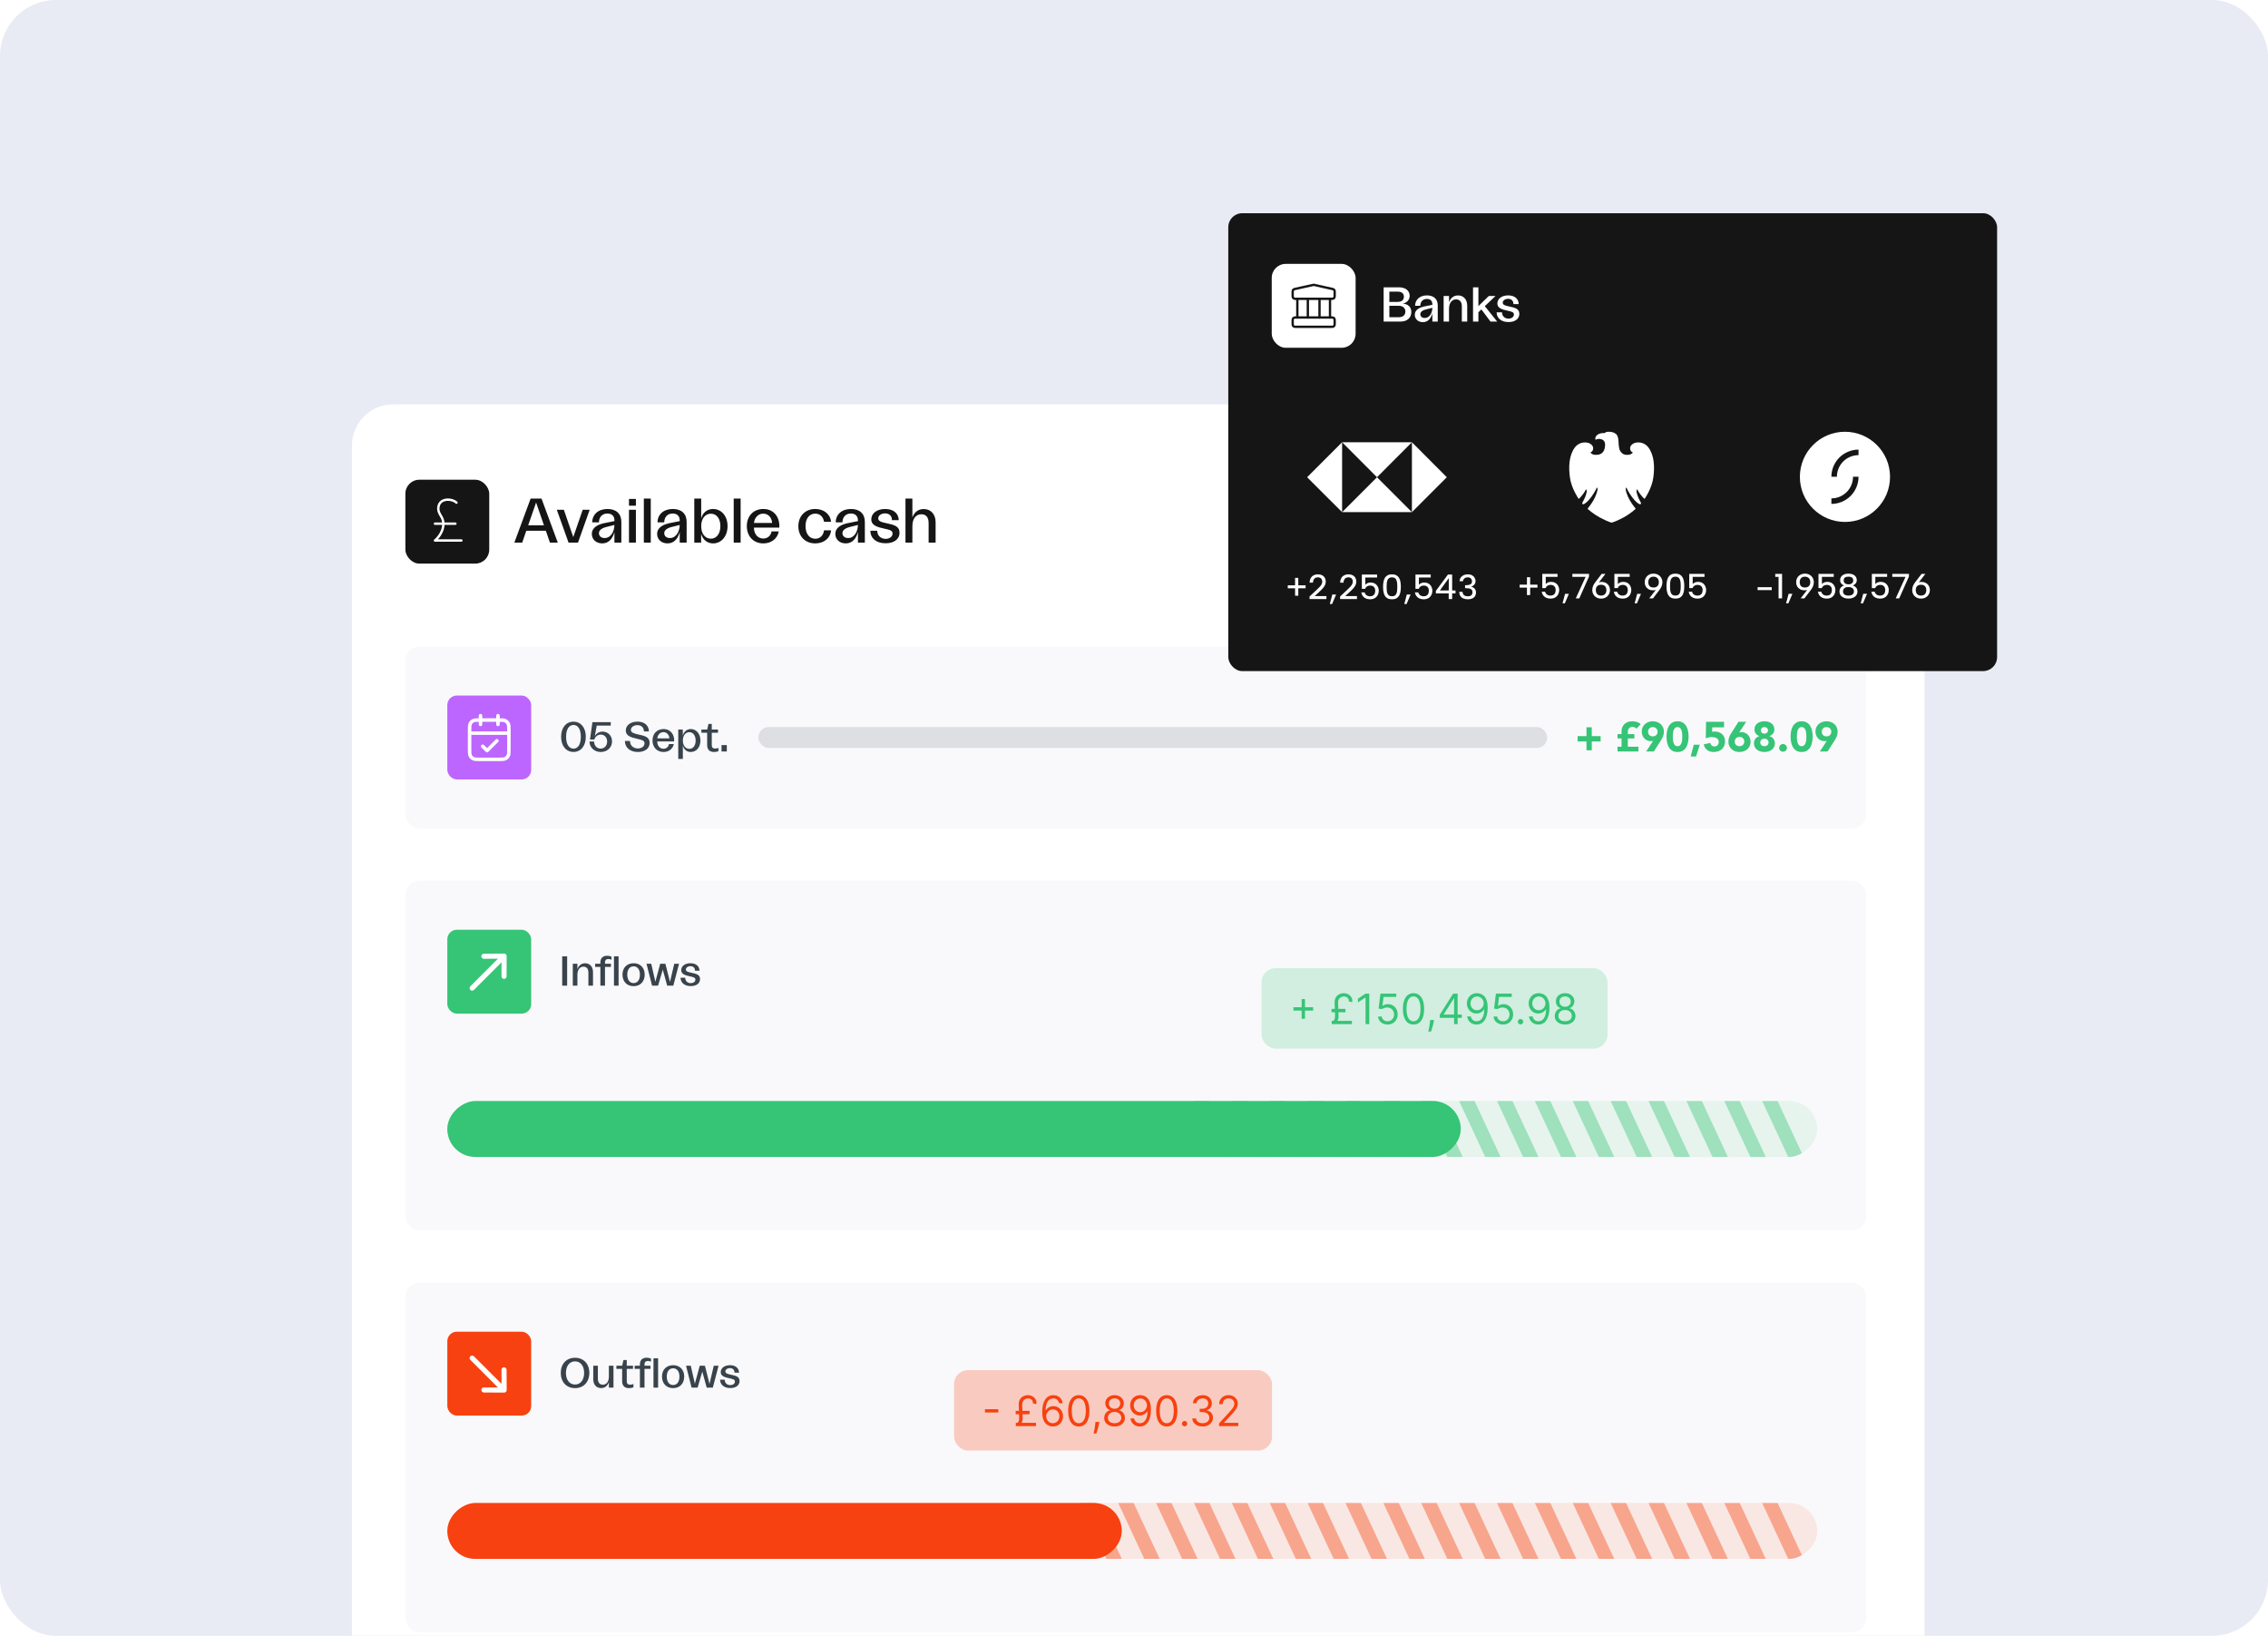 <svg width="649" height="468" viewBox="0 0 649 468" fill="none" xmlns="http://www.w3.org/2000/svg">
<g clip-path="url(#clip0_150_1847)">
<rect width="649" height="468" rx="16" fill="#E8EBF3"/>
<g filter="url(#filter0_d_150_1847)">
<path d="M100 126.77C100 120.269 105.269 115 111.77 115H538.23C544.731 115 550 120.269 550 126.77V473.23C550 479.731 544.731 485 538.23 485H111.77C105.269 485 100 479.731 100 473.23V126.77Z" fill="white"/>
</g>
<rect x="426.289" y="139.943" width="107.43" height="21.438" rx="1.968" fill="#0C9EFF" fill-opacity="0.1"/>
<rect x="426.289" y="139.943" width="107.43" height="21.438" rx="1.968" stroke="#0C9EFF" stroke-width="0.562"/>
<path d="M441.124 150.025C441.124 150.802 440.982 151.469 440.698 152.028C440.414 152.584 440.025 153.013 439.53 153.313C439.037 153.612 438.478 153.761 437.85 153.761C437.22 153.761 436.658 153.612 436.163 153.313C435.671 153.013 435.283 152.583 434.999 152.024C434.714 151.466 434.572 150.799 434.572 150.025C434.572 149.248 434.714 148.582 434.999 148.026C435.283 147.467 435.671 147.039 436.163 146.74C436.658 146.44 437.22 146.289 437.85 146.289C438.478 146.289 439.037 146.44 439.53 146.74C440.025 147.039 440.414 147.467 440.698 148.026C440.982 148.582 441.124 149.248 441.124 150.025ZM440.038 150.025C440.038 149.433 439.942 148.935 439.75 148.53C439.561 148.123 439.3 147.815 438.969 147.607C438.64 147.396 438.267 147.291 437.85 147.291C437.431 147.291 437.057 147.396 436.728 147.607C436.399 147.815 436.138 148.123 435.947 148.53C435.757 148.935 435.663 149.433 435.663 150.025C435.663 150.617 435.757 151.116 435.947 151.524C436.138 151.928 436.399 152.236 436.728 152.447C437.057 152.655 437.431 152.759 437.85 152.759C438.267 152.759 438.64 152.655 438.969 152.447C439.3 152.236 439.561 151.928 439.75 151.524C439.942 151.116 440.038 150.617 440.038 150.025ZM443.469 150.423V153.661H442.407V148.207H443.426V149.095H443.494C443.619 148.806 443.816 148.574 444.083 148.399C444.353 148.223 444.693 148.136 445.102 148.136C445.474 148.136 445.8 148.214 446.079 148.37C446.358 148.524 446.575 148.754 446.729 149.059C446.883 149.365 446.96 149.742 446.96 150.192V153.661H445.898V150.32C445.898 149.924 445.795 149.615 445.589 149.393C445.383 149.168 445.1 149.056 444.74 149.056C444.494 149.056 444.275 149.109 444.083 149.215C443.894 149.322 443.744 149.478 443.632 149.684C443.523 149.888 443.469 150.134 443.469 150.423ZM450.671 155.82C450.237 155.82 449.865 155.764 449.552 155.65C449.242 155.536 448.989 155.386 448.792 155.199C448.596 155.012 448.449 154.807 448.352 154.585L449.264 154.208C449.328 154.312 449.414 154.423 449.52 154.539C449.629 154.657 449.776 154.757 449.96 154.84C450.147 154.923 450.388 154.965 450.681 154.965C451.084 154.965 451.416 154.866 451.679 154.67C451.942 154.476 452.073 154.166 452.073 153.74V152.667H452.006C451.942 152.783 451.85 152.912 451.729 153.054C451.61 153.196 451.447 153.319 451.239 153.423C451.03 153.528 450.759 153.58 450.426 153.58C449.995 153.58 449.606 153.479 449.261 153.278C448.918 153.074 448.645 152.775 448.444 152.379C448.245 151.982 448.146 151.493 448.146 150.913C448.146 150.333 448.244 149.836 448.441 149.421C448.639 149.007 448.912 148.69 449.257 148.47C449.603 148.247 449.995 148.136 450.433 148.136C450.771 148.136 451.045 148.193 451.253 148.306C451.461 148.418 451.624 148.548 451.74 148.697C451.858 148.846 451.949 148.977 452.013 149.091H452.091V148.207H453.132V153.782C453.132 154.251 453.023 154.636 452.805 154.936C452.587 155.237 452.292 155.459 451.921 155.604C451.551 155.748 451.135 155.82 450.671 155.82ZM450.66 152.699C450.965 152.699 451.223 152.628 451.434 152.486C451.647 152.342 451.808 152.136 451.917 151.868C452.028 151.598 452.084 151.275 452.084 150.899C452.084 150.532 452.03 150.208 451.921 149.929C451.812 149.65 451.652 149.432 451.441 149.276C451.231 149.117 450.97 149.038 450.66 149.038C450.34 149.038 450.074 149.121 449.861 149.286C449.648 149.45 449.487 149.672 449.378 149.954C449.271 150.236 449.218 150.551 449.218 150.899C449.218 151.256 449.273 151.57 449.382 151.84C449.49 152.11 449.651 152.32 449.865 152.472C450.08 152.623 450.345 152.699 450.66 152.699ZM456.853 153.771C456.342 153.771 455.896 153.654 455.514 153.42C455.133 153.186 454.837 152.858 454.627 152.436C454.416 152.015 454.311 151.522 454.311 150.959C454.311 150.393 454.416 149.898 454.627 149.475C454.837 149.051 455.133 148.722 455.514 148.487C455.896 148.253 456.342 148.136 456.853 148.136C457.365 148.136 457.811 148.253 458.192 148.487C458.573 148.722 458.869 149.051 459.08 149.475C459.29 149.898 459.396 150.393 459.396 150.959C459.396 151.522 459.29 152.015 459.08 152.436C458.869 152.858 458.573 153.186 458.192 153.42C457.811 153.654 457.365 153.771 456.853 153.771ZM456.857 152.88C457.188 152.88 457.463 152.793 457.681 152.617C457.898 152.442 458.059 152.209 458.164 151.918C458.27 151.627 458.323 151.306 458.323 150.955C458.323 150.607 458.27 150.288 458.164 149.997C458.059 149.703 457.898 149.467 457.681 149.29C457.463 149.112 457.188 149.024 456.857 149.024C456.523 149.024 456.246 149.112 456.026 149.29C455.808 149.467 455.646 149.703 455.539 149.997C455.435 150.288 455.383 150.607 455.383 150.955C455.383 151.306 455.435 151.627 455.539 151.918C455.646 152.209 455.808 152.442 456.026 152.617C456.246 152.793 456.523 152.88 456.857 152.88ZM460.581 153.661V148.207H461.643V153.661H460.581ZM461.117 147.365C460.933 147.365 460.774 147.304 460.641 147.181C460.511 147.055 460.446 146.906 460.446 146.733C460.446 146.558 460.511 146.409 460.641 146.286C460.774 146.16 460.933 146.097 461.117 146.097C461.302 146.097 461.459 146.16 461.589 146.286C461.722 146.409 461.788 146.558 461.788 146.733C461.788 146.906 461.722 147.055 461.589 147.181C461.459 147.304 461.302 147.365 461.117 147.365ZM464.133 150.423V153.661H463.071V148.207H464.09V149.095H464.158C464.283 148.806 464.48 148.574 464.747 148.399C465.017 148.223 465.357 148.136 465.767 148.136C466.138 148.136 466.464 148.214 466.743 148.37C467.022 148.524 467.239 148.754 467.393 149.059C467.547 149.365 467.624 149.742 467.624 150.192V153.661H466.562V150.32C466.562 149.924 466.459 149.615 466.253 149.393C466.047 149.168 465.764 149.056 465.404 149.056C465.158 149.056 464.939 149.109 464.747 149.215C464.558 149.322 464.408 149.478 464.296 149.684C464.187 149.888 464.133 150.134 464.133 150.423ZM471.335 155.82C470.901 155.82 470.529 155.764 470.216 155.65C469.906 155.536 469.653 155.386 469.456 155.199C469.26 155.012 469.113 154.807 469.016 154.585L469.928 154.208C469.992 154.312 470.078 154.423 470.184 154.539C470.293 154.657 470.44 154.757 470.624 154.84C470.811 154.923 471.052 154.965 471.345 154.965C471.748 154.965 472.08 154.866 472.343 154.67C472.606 154.476 472.737 154.166 472.737 153.74V152.667H472.67C472.606 152.783 472.514 152.912 472.393 153.054C472.275 153.196 472.111 153.319 471.903 153.423C471.695 153.528 471.423 153.58 471.09 153.58C470.659 153.58 470.271 153.479 469.925 153.278C469.582 153.074 469.309 152.775 469.108 152.379C468.909 151.982 468.81 151.493 468.81 150.913C468.81 150.333 468.908 149.836 469.105 149.421C469.303 149.007 469.576 148.69 469.921 148.47C470.267 148.247 470.659 148.136 471.097 148.136C471.435 148.136 471.709 148.193 471.917 148.306C472.125 148.418 472.288 148.548 472.404 148.697C472.522 148.846 472.613 148.977 472.677 149.091H472.755V148.207H473.796V153.782C473.796 154.251 473.687 154.636 473.469 154.936C473.251 155.237 472.956 155.459 472.585 155.604C472.215 155.748 471.799 155.82 471.335 155.82ZM471.324 152.699C471.629 152.699 471.887 152.628 472.098 152.486C472.311 152.342 472.472 152.136 472.581 151.868C472.692 151.598 472.748 151.275 472.748 150.899C472.748 150.532 472.694 150.208 472.585 149.929C472.476 149.65 472.316 149.432 472.105 149.276C471.895 149.117 471.634 149.038 471.324 149.038C471.004 149.038 470.738 149.121 470.525 149.286C470.312 149.45 470.151 149.672 470.042 149.954C469.936 150.236 469.882 150.551 469.882 150.899C469.882 151.256 469.937 151.57 470.046 151.84C470.155 152.11 470.316 152.32 470.529 152.472C470.744 152.623 471.009 152.699 471.324 152.699ZM477.866 153.661V148.207H478.885V149.095H478.953C479.066 148.794 479.252 148.56 479.51 148.391C479.768 148.221 480.077 148.136 480.437 148.136C480.802 148.136 481.107 148.221 481.353 148.391C481.602 148.562 481.785 148.796 481.904 149.095H481.961C482.091 148.803 482.298 148.571 482.582 148.399C482.866 148.223 483.205 148.136 483.598 148.136C484.092 148.136 484.496 148.291 484.809 148.601C485.123 148.911 485.281 149.379 485.281 150.004V153.661H484.219V150.103C484.219 149.734 484.118 149.466 483.917 149.301C483.716 149.135 483.476 149.052 483.196 149.052C482.851 149.052 482.582 149.159 482.39 149.372C482.199 149.582 482.103 149.853 482.103 150.185V153.661H481.044V150.036C481.044 149.74 480.952 149.502 480.767 149.322C480.583 149.142 480.342 149.052 480.047 149.052C479.845 149.052 479.659 149.105 479.489 149.212C479.321 149.316 479.185 149.462 479.081 149.649C478.979 149.836 478.928 150.052 478.928 150.298V153.661H477.866ZM489.002 153.771C488.49 153.771 488.044 153.654 487.663 153.42C487.282 153.186 486.986 152.858 486.775 152.436C486.564 152.015 486.459 151.522 486.459 150.959C486.459 150.393 486.564 149.898 486.775 149.475C486.986 149.051 487.282 148.722 487.663 148.487C488.044 148.253 488.49 148.136 489.002 148.136C489.513 148.136 489.959 148.253 490.34 148.487C490.722 148.722 491.017 149.051 491.228 149.475C491.439 149.898 491.544 150.393 491.544 150.959C491.544 151.522 491.439 152.015 491.228 152.436C491.017 152.858 490.722 153.186 490.34 153.42C489.959 153.654 489.513 153.771 489.002 153.771ZM489.005 152.88C489.337 152.88 489.611 152.793 489.829 152.617C490.047 152.442 490.208 152.209 490.312 151.918C490.419 151.627 490.472 151.306 490.472 150.955C490.472 150.607 490.419 150.288 490.312 149.997C490.208 149.703 490.047 149.467 489.829 149.29C489.611 149.112 489.337 149.024 489.005 149.024C488.671 149.024 488.394 149.112 488.174 149.29C487.956 149.467 487.794 149.703 487.688 149.997C487.584 150.288 487.531 150.607 487.531 150.955C487.531 151.306 487.584 151.627 487.688 151.918C487.794 152.209 487.956 152.442 488.174 152.617C488.394 152.793 488.671 152.88 489.005 152.88ZM493.791 150.423V153.661H492.729V148.207H493.749V149.095H493.816C493.942 148.806 494.138 148.574 494.406 148.399C494.675 148.223 495.015 148.136 495.425 148.136C495.796 148.136 496.122 148.214 496.401 148.37C496.681 148.524 496.897 148.754 497.051 149.059C497.205 149.365 497.282 149.742 497.282 150.192V153.661H496.22V150.32C496.22 149.924 496.117 149.615 495.911 149.393C495.705 149.168 495.422 149.056 495.062 149.056C494.816 149.056 494.597 149.109 494.406 149.215C494.216 149.322 494.066 149.478 493.955 149.684C493.846 149.888 493.791 150.134 493.791 150.423ZM501.252 148.207V149.059H498.273V148.207H501.252ZM499.072 146.9H500.134V152.06C500.134 152.266 500.164 152.421 500.226 152.525C500.287 152.627 500.367 152.697 500.464 152.735C500.563 152.77 500.671 152.788 500.787 152.788C500.872 152.788 500.947 152.782 501.011 152.77C501.075 152.758 501.124 152.749 501.16 152.742L501.352 153.619C501.29 153.642 501.202 153.666 501.089 153.69C500.975 153.716 500.833 153.73 500.663 153.732C500.383 153.737 500.123 153.687 499.881 153.583C499.64 153.479 499.445 153.318 499.295 153.1C499.146 152.882 499.072 152.609 499.072 152.28V146.9ZM503.606 150.423V153.661H502.544V146.389H503.591V149.095H503.659C503.787 148.801 503.982 148.568 504.245 148.395C504.508 148.222 504.851 148.136 505.275 148.136C505.649 148.136 505.975 148.213 506.255 148.367C506.537 148.521 506.754 148.75 506.908 149.056C507.064 149.359 507.143 149.737 507.143 150.192V153.661H506.081V150.32C506.081 149.92 505.978 149.61 505.772 149.389C505.566 149.167 505.279 149.056 504.912 149.056C504.662 149.056 504.437 149.109 504.238 149.215C504.041 149.322 503.886 149.478 503.773 149.684C503.661 149.888 503.606 150.134 503.606 150.423Z" fill="#0C9EFF"/>
<path d="M515.883 148.975L519.256 152.348L522.63 148.975" stroke="#0C9EFF" stroke-width="1.125" stroke-linecap="round" stroke-linejoin="round"/>
<rect x="116" y="185" width="418" height="52" rx="4" fill="#F9F9FB"/>
<rect x="128" y="199" width="24" height="24" rx="2.717" fill="#BC66FF"/>
<path d="M145.625 209.75H134.375M142.5 204.75V207.25M137.5 204.75V207.25M137.375 217.25H142.625C143.675 217.25 144.2 217.25 144.601 217.046C144.954 216.866 145.241 216.579 145.421 216.226C145.625 215.825 145.625 215.3 145.625 214.25V209C145.625 207.95 145.625 207.425 145.421 207.024C145.241 206.671 144.954 206.384 144.601 206.204C144.2 206 143.675 206 142.625 206H137.375C136.325 206 135.8 206 135.399 206.204C135.046 206.384 134.759 206.671 134.579 207.024C134.375 207.425 134.375 207.95 134.375 209V214.25C134.375 215.3 134.375 215.825 134.579 216.226C134.759 216.579 135.046 216.866 135.399 217.046C135.8 217.25 136.325 217.25 137.375 217.25Z" stroke="white" stroke-linecap="round" stroke-linejoin="round"/>
<path d="M138.125 213.5L139.375 214.75L142.188 211.938" stroke="white" stroke-linecap="round" stroke-linejoin="round"/>
<path d="M164.116 215.132C161.98 215.132 160.564 213.392 160.564 210.788C160.564 208.184 161.98 206.468 164.116 206.468C166.228 206.468 167.632 208.184 167.632 210.788C167.632 213.392 166.228 215.132 164.116 215.132ZM161.992 210.788C161.992 212.912 162.784 214.184 164.116 214.184C165.436 214.184 166.204 212.912 166.204 210.788C166.204 208.676 165.436 207.416 164.116 207.416C162.784 207.416 161.992 208.676 161.992 210.788ZM171.911 215.144C170.063 215.144 168.695 213.848 168.683 212.144H169.991C170.039 213.32 170.759 214.172 171.863 214.172C173.039 214.172 173.735 213.272 173.735 212.156C173.735 211.004 173.003 210.164 171.899 210.164C171.107 210.164 170.363 210.668 170.063 211.58H168.827L169.523 206.6H174.779V207.596H170.759L170.219 210.596C170.639 209.804 171.467 209.312 172.427 209.312C173.951 209.312 175.139 210.44 175.139 212.108C175.139 213.86 173.783 215.144 171.911 215.144ZM182.525 215.144C180.221 215.144 178.817 213.812 178.817 211.988H180.281C180.281 213.452 181.433 214.136 182.537 214.136C183.461 214.136 184.433 213.644 184.433 212.66C184.433 211.868 183.773 211.7 182.225 211.34C180.473 210.944 179.069 210.5 179.069 209C179.069 207.536 180.401 206.456 182.429 206.456C184.589 206.456 185.681 207.728 185.681 209.252H184.265C184.241 208.16 183.557 207.464 182.393 207.464C181.277 207.464 180.533 208.112 180.533 208.82C180.533 209.588 181.385 209.852 182.729 210.152C184.397 210.5 185.897 210.848 185.897 212.516C185.897 214.196 184.481 215.144 182.525 215.144ZM189.873 215.144C187.989 215.144 186.717 213.788 186.717 211.844C186.717 209.912 187.989 208.58 189.873 208.58C191.973 208.58 193.053 210.272 192.909 212.132H188.073C188.073 213.368 188.817 214.22 189.861 214.22C190.677 214.22 191.301 213.68 191.433 212.864H192.813C192.549 214.268 191.361 215.144 189.873 215.144ZM188.085 211.244H191.541C191.481 210.2 190.797 209.468 189.849 209.468C188.901 209.468 188.181 210.224 188.085 211.244ZM197.672 208.58C199.232 208.58 200.432 209.912 200.432 211.88C200.432 213.824 199.244 215.144 197.66 215.144C196.544 215.144 195.68 214.436 195.404 213.332V217.124H194.084V208.724H195.392V210.404C195.716 209.3 196.556 208.58 197.672 208.58ZM195.404 211.868C195.404 213.296 196.148 214.244 197.264 214.244C198.344 214.244 199.064 213.296 199.064 211.88C199.064 210.44 198.332 209.48 197.264 209.48C196.148 209.48 195.404 210.428 195.404 211.868ZM204.313 215.144C203.113 215.144 202.357 214.52 202.357 213.128V209.636H200.713V208.724H202.369L202.729 207.104H203.677V208.724H205.465V209.636H203.677V213.176C203.677 213.836 204.001 214.16 204.637 214.16C204.985 214.16 205.297 214.088 205.585 213.956V214.916C205.177 215.072 204.745 215.144 204.313 215.144ZM206.468 215V213.164H207.98V215H206.468Z" fill="#39434C"/>
<rect opacity="0.25" x="217" y="208" width="225.744" height="6" rx="3" fill="#8C9299"/>
<path d="M451.45 210.608H453.982V208.076H455.494V210.608H458.026V212.12H455.494V214.652H453.982V212.12H451.45V210.608ZM462.861 213.632H464.013V211.256H462.861V210.032H464.013V209.18C464.013 208.82 464.077 208.472 464.205 208.136C464.333 207.8 464.521 207.5 464.769 207.236C465.025 206.972 465.337 206.76 465.705 206.6C466.073 206.44 466.501 206.36 466.989 206.36C467.445 206.36 467.893 206.42 468.333 206.54C468.773 206.66 469.161 206.872 469.497 207.176L468.297 208.46C468.137 208.3 467.953 208.176 467.745 208.088C467.545 207.992 467.365 207.944 467.205 207.944C466.941 207.944 466.717 207.988 466.533 208.076C466.357 208.164 466.213 208.28 466.101 208.424C465.997 208.56 465.921 208.72 465.873 208.904C465.833 209.08 465.813 209.26 465.813 209.444V210.032H467.685V211.256H465.813V213.632H468.849V215H462.861V213.632ZM473.047 211.964C472.951 211.988 472.855 212.008 472.759 212.024C472.663 212.04 472.563 212.048 472.459 212.048C472.059 212.048 471.695 211.976 471.367 211.832C471.039 211.688 470.759 211.492 470.527 211.244C470.295 210.996 470.115 210.704 469.987 210.368C469.859 210.024 469.795 209.66 469.795 209.276C469.795 208.836 469.875 208.44 470.035 208.088C470.203 207.728 470.427 207.42 470.707 207.164C470.995 206.908 471.331 206.712 471.715 206.576C472.099 206.432 472.515 206.36 472.963 206.36C473.403 206.36 473.815 206.432 474.199 206.576C474.591 206.712 474.927 206.908 475.207 207.164C475.495 207.42 475.719 207.728 475.879 208.088C476.047 208.44 476.131 208.836 476.131 209.276C476.131 209.58 476.103 209.86 476.047 210.116C475.991 210.364 475.915 210.6 475.819 210.824C475.731 211.048 475.623 211.264 475.495 211.472C475.375 211.672 475.247 211.88 475.111 212.096L473.251 215H471.055L473.047 211.964ZM471.595 209.348C471.595 209.732 471.719 210.052 471.967 210.308C472.223 210.556 472.555 210.68 472.963 210.68C473.371 210.68 473.699 210.556 473.947 210.308C474.203 210.052 474.331 209.732 474.331 209.348C474.331 208.964 474.203 208.648 473.947 208.4C473.699 208.144 473.371 208.016 472.963 208.016C472.555 208.016 472.223 208.144 471.967 208.4C471.719 208.648 471.595 208.964 471.595 209.348ZM476.884 210.752C476.884 210.248 476.928 209.736 477.016 209.216C477.112 208.696 477.276 208.224 477.508 207.8C477.748 207.376 478.072 207.032 478.48 206.768C478.888 206.496 479.408 206.36 480.04 206.36C480.672 206.36 481.192 206.496 481.6 206.768C482.008 207.032 482.328 207.376 482.56 207.8C482.8 208.224 482.964 208.696 483.052 209.216C483.148 209.736 483.196 210.248 483.196 210.752C483.196 211.256 483.148 211.768 483.052 212.288C482.964 212.808 482.8 213.28 482.56 213.704C482.328 214.128 482.008 214.476 481.6 214.748C481.192 215.012 480.672 215.144 480.04 215.144C479.408 215.144 478.888 215.012 478.48 214.748C478.072 214.476 477.748 214.128 477.508 213.704C477.276 213.28 477.112 212.808 477.016 212.288C476.928 211.768 476.884 211.256 476.884 210.752ZM478.684 210.752C478.684 210.976 478.692 211.244 478.708 211.556C478.732 211.868 478.788 212.168 478.876 212.456C478.964 212.744 479.096 212.988 479.272 213.188C479.456 213.388 479.712 213.488 480.04 213.488C480.36 213.488 480.612 213.388 480.796 213.188C480.98 212.988 481.116 212.744 481.204 212.456C481.292 212.168 481.344 211.868 481.36 211.556C481.384 211.244 481.396 210.976 481.396 210.752C481.396 210.528 481.384 210.26 481.36 209.948C481.344 209.636 481.292 209.336 481.204 209.048C481.116 208.76 480.98 208.516 480.796 208.316C480.612 208.116 480.36 208.016 480.04 208.016C479.712 208.016 479.456 208.116 479.272 208.316C479.096 208.516 478.964 208.76 478.876 209.048C478.788 209.336 478.732 209.636 478.708 209.948C478.692 210.26 478.684 210.528 478.684 210.752ZM484.682 213.056H486.41L485.33 216.44H483.794L484.682 213.056ZM493.345 208.088H489.973L489.937 209.396C490.121 209.332 490.373 209.3 490.693 209.3C491.125 209.3 491.521 209.364 491.881 209.492C492.241 209.62 492.549 209.808 492.805 210.056C493.069 210.296 493.273 210.592 493.417 210.944C493.561 211.288 493.633 211.676 493.633 212.108C493.633 212.588 493.549 213.016 493.381 213.392C493.221 213.768 492.997 214.088 492.709 214.352C492.421 214.608 492.077 214.804 491.677 214.94C491.285 215.076 490.857 215.144 490.393 215.144C489.657 215.144 489.041 214.964 488.545 214.604C488.049 214.244 487.709 213.7 487.525 212.972L489.409 212.54C489.457 212.844 489.585 213.092 489.793 213.284C490.001 213.468 490.261 213.56 490.573 213.56C490.957 213.56 491.261 213.44 491.485 213.2C491.717 212.96 491.833 212.656 491.833 212.288C491.833 212.008 491.773 211.78 491.653 211.604C491.541 211.42 491.389 211.276 491.197 211.172C491.013 211.06 490.805 210.984 490.573 210.944C490.341 210.904 490.109 210.884 489.877 210.884C489.581 210.884 489.281 210.912 488.977 210.968C488.681 211.024 488.393 211.1 488.113 211.196L488.209 206.504H493.345V208.088ZM497.686 209.54C497.782 209.516 497.878 209.496 497.974 209.48C498.07 209.464 498.17 209.456 498.274 209.456C498.674 209.456 499.038 209.528 499.366 209.672C499.694 209.816 499.974 210.012 500.206 210.26C500.438 210.508 500.618 210.804 500.746 211.148C500.874 211.484 500.938 211.844 500.938 212.228C500.938 212.668 500.854 213.068 500.686 213.428C500.526 213.78 500.302 214.084 500.014 214.34C499.734 214.596 499.398 214.796 499.006 214.94C498.622 215.076 498.21 215.144 497.77 215.144C497.322 215.144 496.906 215.076 496.522 214.94C496.138 214.796 495.802 214.596 495.514 214.34C495.234 214.084 495.01 213.78 494.842 213.428C494.682 213.068 494.602 212.668 494.602 212.228C494.602 211.924 494.63 211.648 494.686 211.4C494.742 211.144 494.814 210.904 494.902 210.68C494.998 210.456 495.106 210.244 495.226 210.044C495.354 209.836 495.486 209.624 495.622 209.408L497.482 206.504H499.678L497.686 209.54ZM499.138 212.156C499.138 211.772 499.01 211.456 498.754 211.208C498.506 210.952 498.178 210.824 497.77 210.824C497.362 210.824 497.03 210.952 496.774 211.208C496.526 211.456 496.402 211.772 496.402 212.156C496.402 212.54 496.526 212.86 496.774 213.116C497.03 213.364 497.362 213.488 497.77 213.488C498.178 213.488 498.506 213.364 498.754 213.116C499.01 212.86 499.138 212.54 499.138 212.156ZM502.052 208.7C502.052 208.308 502.124 207.968 502.268 207.68C502.42 207.384 502.624 207.14 502.88 206.948C503.144 206.748 503.448 206.6 503.792 206.504C504.136 206.408 504.504 206.36 504.896 206.36C505.288 206.36 505.656 206.408 506 206.504C506.344 206.6 506.644 206.748 506.9 206.948C507.156 207.14 507.36 207.384 507.512 207.68C507.664 207.968 507.74 208.308 507.74 208.7C507.74 209.164 507.612 209.56 507.356 209.888C507.108 210.216 506.756 210.448 506.3 210.584V210.608C506.812 210.744 507.204 210.992 507.476 211.352C507.748 211.704 507.884 212.144 507.884 212.672C507.884 213.08 507.8 213.44 507.632 213.752C507.472 214.064 507.252 214.324 506.972 214.532C506.7 214.732 506.384 214.884 506.024 214.988C505.664 215.092 505.288 215.144 504.896 215.144C504.504 215.144 504.128 215.092 503.768 214.988C503.408 214.884 503.088 214.732 502.808 214.532C502.536 214.324 502.316 214.064 502.148 213.752C501.988 213.44 501.908 213.08 501.908 212.672C501.908 212.144 502.044 211.704 502.316 211.352C502.588 210.992 502.98 210.744 503.492 210.608V210.584C503.036 210.448 502.68 210.216 502.424 209.888C502.176 209.56 502.052 209.164 502.052 208.7ZM503.852 208.952C503.852 209.216 503.948 209.44 504.14 209.624C504.332 209.808 504.584 209.9 504.896 209.9C505.208 209.9 505.46 209.808 505.652 209.624C505.844 209.44 505.94 209.216 505.94 208.952C505.94 208.696 505.844 208.476 505.652 208.292C505.46 208.108 505.208 208.016 504.896 208.016C504.584 208.016 504.332 208.108 504.14 208.292C503.948 208.476 503.852 208.696 503.852 208.952ZM503.708 212.42C503.708 212.716 503.816 212.968 504.032 213.176C504.248 213.384 504.536 213.488 504.896 213.488C505.256 213.488 505.544 213.384 505.76 213.176C505.976 212.968 506.084 212.716 506.084 212.42C506.084 212.116 505.976 211.86 505.76 211.652C505.544 211.444 505.256 211.34 504.896 211.34C504.536 211.34 504.248 211.444 504.032 211.652C503.816 211.86 503.708 212.116 503.708 212.42ZM509.117 213.968C509.117 213.816 509.145 213.672 509.201 213.536C509.257 213.4 509.333 213.284 509.429 213.188C509.533 213.084 509.653 213.004 509.789 212.948C509.925 212.892 510.069 212.864 510.221 212.864C510.373 212.864 510.517 212.892 510.653 212.948C510.789 213.004 510.905 213.084 511.001 213.188C511.105 213.284 511.185 213.4 511.241 213.536C511.297 213.672 511.325 213.816 511.325 213.968C511.325 214.12 511.297 214.264 511.241 214.4C511.185 214.536 511.105 214.656 511.001 214.76C510.905 214.856 510.789 214.932 510.653 214.988C510.517 215.044 510.373 215.072 510.221 215.072C510.069 215.072 509.925 215.044 509.789 214.988C509.653 214.932 509.533 214.856 509.429 214.76C509.333 214.656 509.257 214.536 509.201 214.4C509.145 214.264 509.117 214.12 509.117 213.968ZM512.392 210.752C512.392 210.248 512.436 209.736 512.524 209.216C512.62 208.696 512.784 208.224 513.016 207.8C513.256 207.376 513.58 207.032 513.988 206.768C514.396 206.496 514.916 206.36 515.548 206.36C516.18 206.36 516.7 206.496 517.108 206.768C517.516 207.032 517.836 207.376 518.068 207.8C518.308 208.224 518.472 208.696 518.56 209.216C518.656 209.736 518.704 210.248 518.704 210.752C518.704 211.256 518.656 211.768 518.56 212.288C518.472 212.808 518.308 213.28 518.068 213.704C517.836 214.128 517.516 214.476 517.108 214.748C516.7 215.012 516.18 215.144 515.548 215.144C514.916 215.144 514.396 215.012 513.988 214.748C513.58 214.476 513.256 214.128 513.016 213.704C512.784 213.28 512.62 212.808 512.524 212.288C512.436 211.768 512.392 211.256 512.392 210.752ZM514.192 210.752C514.192 210.976 514.2 211.244 514.216 211.556C514.24 211.868 514.296 212.168 514.384 212.456C514.472 212.744 514.604 212.988 514.78 213.188C514.964 213.388 515.22 213.488 515.548 213.488C515.868 213.488 516.12 213.388 516.304 213.188C516.488 212.988 516.624 212.744 516.712 212.456C516.8 212.168 516.852 211.868 516.868 211.556C516.892 211.244 516.904 210.976 516.904 210.752C516.904 210.528 516.892 210.26 516.868 209.948C516.852 209.636 516.8 209.336 516.712 209.048C516.624 208.76 516.488 208.516 516.304 208.316C516.12 208.116 515.868 208.016 515.548 208.016C515.22 208.016 514.964 208.116 514.78 208.316C514.604 208.516 514.472 208.76 514.384 209.048C514.296 209.336 514.24 209.636 514.216 209.948C514.2 210.26 514.192 210.528 514.192 210.752ZM522.758 211.964C522.662 211.988 522.566 212.008 522.47 212.024C522.374 212.04 522.274 212.048 522.17 212.048C521.77 212.048 521.406 211.976 521.078 211.832C520.75 211.688 520.47 211.492 520.238 211.244C520.006 210.996 519.826 210.704 519.698 210.368C519.57 210.024 519.506 209.66 519.506 209.276C519.506 208.836 519.586 208.44 519.746 208.088C519.914 207.728 520.138 207.42 520.418 207.164C520.706 206.908 521.042 206.712 521.426 206.576C521.81 206.432 522.226 206.36 522.674 206.36C523.114 206.36 523.526 206.432 523.91 206.576C524.302 206.712 524.638 206.908 524.918 207.164C525.206 207.42 525.43 207.728 525.59 208.088C525.758 208.44 525.842 208.836 525.842 209.276C525.842 209.58 525.814 209.86 525.758 210.116C525.702 210.364 525.626 210.6 525.53 210.824C525.442 211.048 525.334 211.264 525.206 211.472C525.086 211.672 524.958 211.88 524.822 212.096L522.962 215H520.766L522.758 211.964ZM521.306 209.348C521.306 209.732 521.43 210.052 521.678 210.308C521.934 210.556 522.266 210.68 522.674 210.68C523.082 210.68 523.41 210.556 523.658 210.308C523.914 210.052 524.042 209.732 524.042 209.348C524.042 208.964 523.914 208.648 523.658 208.4C523.41 208.144 523.082 208.016 522.674 208.016C522.266 208.016 521.934 208.144 521.678 208.4C521.43 208.648 521.306 208.964 521.306 209.348Z" fill="#36C476"/>
<rect x="116" y="252" width="418" height="100" rx="4" fill="#F9F9FB"/>
<rect x="128" y="266" width="24" height="24" rx="2.717" fill="#36C476"/>
<path d="M137.737 273.581C137.736 273.984 138.06 274.309 138.464 274.308L142.481 274.292L134.597 282.176C134.312 282.462 134.31 282.927 134.593 283.211C134.877 283.495 135.343 283.493 135.629 283.207L143.518 275.318L143.502 279.335C143.5 279.739 143.825 280.064 144.229 280.062C144.633 280.06 144.96 279.733 144.962 279.329L144.985 273.542C144.986 273.138 144.661 272.813 144.258 272.815L138.47 272.848C138.071 272.844 137.739 273.177 137.737 273.581Z" fill="white"/>
<path d="M160.876 282V273.6H162.292V282H160.876ZM163.908 282V275.724H165.228V277.284C165.6 276.192 166.392 275.592 167.436 275.592C168.78 275.592 169.692 276.552 169.692 278.136V282H168.372V278.244C168.372 277.188 167.856 276.564 166.968 276.564C165.888 276.564 165.228 277.476 165.228 278.868V282H163.908ZM171.803 282V276.636H170.303V275.724H171.803V275.34C171.803 274.08 172.547 273.444 173.723 273.444C174.131 273.444 174.563 273.516 174.971 273.672V274.584C174.707 274.452 174.371 274.368 174.083 274.368C173.459 274.368 173.123 274.728 173.123 275.328V275.724H174.827V276.636H173.123V282H171.803ZM175.691 282V273.6H177.011V282H175.691ZM181.318 282.144C179.398 282.144 178.126 280.824 178.126 278.832C178.126 276.876 179.398 275.58 181.318 275.58C183.214 275.58 184.486 276.876 184.486 278.832C184.486 280.824 183.214 282.144 181.318 282.144ZM179.494 278.844C179.494 280.332 180.19 281.256 181.306 281.256C182.422 281.256 183.118 280.332 183.118 278.844C183.118 277.38 182.422 276.468 181.306 276.468C180.19 276.468 179.494 277.38 179.494 278.844ZM190.918 282L189.658 277.416L188.314 282H186.586L185.002 275.724H186.358L187.534 280.872L188.926 275.724H190.402L191.722 280.92L192.946 275.724H194.314L192.67 282H190.918ZM197.658 282.12C195.798 282.12 194.754 281.076 194.754 279.732H196.074C196.074 280.776 196.866 281.28 197.67 281.28C198.318 281.28 198.99 280.932 198.99 280.272C198.99 279.708 198.522 279.564 197.442 279.336C196.002 279.024 194.934 278.688 194.934 277.56C194.934 276.444 195.954 275.58 197.586 275.58C199.362 275.58 200.166 276.612 200.166 277.716H198.882C198.87 276.912 198.39 276.42 197.562 276.42C196.782 276.42 196.254 276.876 196.254 277.368C196.254 277.932 196.914 278.1 197.874 278.304C199.314 278.604 200.322 278.88 200.322 280.104C200.322 281.376 199.23 282.12 197.658 282.12Z" fill="#39434C"/>
<g clip-path="url(#clip1_150_1847)">
<rect x="520" y="315" width="16" height="392" rx="8" transform="rotate(90 520 315)" fill="#36C476" fill-opacity="0.1"/>
<rect x="338.641" y="308.531" width="4" height="36" transform="rotate(-25 338.641 308.531)" fill="#36C476" fill-opacity="0.4"/>
<rect x="349.48" y="308.531" width="4" height="36" transform="rotate(-25 349.48 308.531)" fill="#36C476" fill-opacity="0.4"/>
<rect x="360.32" y="308.531" width="4" height="36" transform="rotate(-25 360.32 308.531)" fill="#36C476" fill-opacity="0.4"/>
<rect x="371.16" y="308.531" width="4" height="36" transform="rotate(-25 371.16 308.531)" fill="#36C476" fill-opacity="0.4"/>
<rect x="382" y="308.531" width="4" height="36" transform="rotate(-25 382 308.531)" fill="#36C476" fill-opacity="0.4"/>
<rect x="392.84" y="308.531" width="4" height="36" transform="rotate(-25 392.84 308.531)" fill="#36C476" fill-opacity="0.4"/>
<rect x="403.676" y="308.531" width="4" height="36" transform="rotate(-25 403.676 308.531)" fill="#36C476" fill-opacity="0.4"/>
<rect x="414.516" y="308.531" width="4" height="36" transform="rotate(-25 414.516 308.531)" fill="#36C476" fill-opacity="0.4"/>
<rect x="425.355" y="308.531" width="4" height="36" transform="rotate(-25 425.355 308.531)" fill="#36C476" fill-opacity="0.4"/>
<rect x="436.195" y="308.531" width="4" height="36" transform="rotate(-25 436.195 308.531)" fill="#36C476" fill-opacity="0.4"/>
<rect x="447.035" y="308.531" width="4" height="36" transform="rotate(-25 447.035 308.531)" fill="#36C476" fill-opacity="0.4"/>
<rect x="457.875" y="308.531" width="4" height="36" transform="rotate(-25 457.875 308.531)" fill="#36C476" fill-opacity="0.4"/>
<rect x="468.715" y="308.531" width="4" height="36" transform="rotate(-25 468.715 308.531)" fill="#36C476" fill-opacity="0.4"/>
<rect x="479.555" y="308.531" width="4" height="36" transform="rotate(-25 479.555 308.531)" fill="#36C476" fill-opacity="0.4"/>
<rect x="490.395" y="308.531" width="4" height="36" transform="rotate(-25 490.395 308.531)" fill="#36C476" fill-opacity="0.4"/>
<rect x="501.234" y="308.531" width="4" height="36" transform="rotate(-25 501.234 308.531)" fill="#36C476" fill-opacity="0.4"/>
<rect x="418" y="315" width="16" height="290" rx="8" transform="rotate(90 418 315)" fill="#36C476"/>
</g>
<rect x="361" y="277" width="99" height="23" rx="4" fill="#36C476" fill-opacity="0.2"/>
<path d="M372.477 291.466V285.841H373.432V291.466H372.477ZM370.142 289.131V288.176H375.767V289.131H370.142ZM386.848 293H381.069V292.062H386.848V293ZM385.007 289.608H381.035V288.636H385.007V289.608ZM382.893 286.915L383.029 290.614C383.047 290.972 383.014 291.303 382.931 291.607C382.852 291.908 382.697 292.139 382.467 292.301L381.41 292.062C381.581 292.062 381.711 291.977 381.802 291.807C381.893 291.636 381.954 291.437 381.985 291.21C382.017 290.983 382.029 290.784 382.024 290.614L381.904 286.915C381.882 286.295 381.994 285.781 382.241 285.372C382.491 284.963 382.818 284.658 383.221 284.456C383.627 284.254 384.052 284.153 384.495 284.153C384.902 284.153 385.271 284.227 385.603 284.375C385.936 284.52 386.216 284.716 386.443 284.963C386.67 285.21 386.829 285.489 386.92 285.798C387.011 286.105 387.015 286.42 386.933 286.744L385.944 286.472C385.984 286.176 385.939 285.926 385.808 285.722C385.68 285.514 385.501 285.358 385.271 285.253C385.044 285.145 384.802 285.091 384.547 285.091C384.274 285.091 384.011 285.156 383.758 285.287C383.505 285.415 383.298 285.614 383.136 285.884C382.974 286.151 382.893 286.494 382.893 286.915ZM391.827 284.273V293H390.77V285.381H390.719L388.588 286.795V285.722L390.77 284.273H391.827ZM397.064 293.119C396.564 293.119 396.114 293.02 395.713 292.821C395.313 292.622 394.992 292.349 394.75 292.003C394.509 291.656 394.377 291.261 394.354 290.818H395.377C395.417 291.213 395.596 291.54 395.914 291.798C396.235 292.054 396.618 292.182 397.064 292.182C397.422 292.182 397.74 292.098 398.019 291.93C398.3 291.763 398.52 291.533 398.679 291.24C398.841 290.945 398.922 290.611 398.922 290.239C398.922 289.858 398.838 289.518 398.671 289.22C398.506 288.919 398.279 288.682 397.989 288.509C397.699 288.335 397.368 288.247 396.996 288.244C396.729 288.241 396.455 288.283 396.174 288.368C395.892 288.45 395.661 288.557 395.479 288.688L394.49 288.568L395.019 284.273H399.553V285.21H395.905L395.598 287.784H395.65C395.828 287.642 396.053 287.524 396.323 287.43C396.593 287.337 396.874 287.29 397.167 287.29C397.701 287.29 398.176 287.418 398.594 287.673C399.015 287.926 399.344 288.273 399.583 288.713C399.824 289.153 399.945 289.656 399.945 290.222C399.945 290.778 399.82 291.276 399.57 291.713C399.323 292.148 398.982 292.491 398.547 292.744C398.113 292.994 397.618 293.119 397.064 293.119ZM404.484 293.119C403.842 293.119 403.295 292.945 402.844 292.595C402.392 292.243 402.047 291.733 401.808 291.065C401.57 290.395 401.45 289.585 401.45 288.636C401.45 287.693 401.57 286.888 401.808 286.22C402.05 285.55 402.396 285.038 402.848 284.686C403.303 284.331 403.848 284.153 404.484 284.153C405.121 284.153 405.665 284.331 406.116 284.686C406.571 285.038 406.918 285.55 407.156 286.22C407.398 286.888 407.518 287.693 407.518 288.636C407.518 289.585 407.399 290.395 407.161 291.065C406.922 291.733 406.577 292.243 406.125 292.595C405.673 292.945 405.126 293.119 404.484 293.119ZM404.484 292.182C405.121 292.182 405.615 291.875 405.967 291.261C406.32 290.648 406.496 289.773 406.496 288.636C406.496 287.881 406.415 287.237 406.253 286.706C406.094 286.175 405.864 285.77 405.562 285.491C405.264 285.213 404.905 285.074 404.484 285.074C403.854 285.074 403.361 285.385 403.006 286.007C402.651 286.626 402.473 287.503 402.473 288.636C402.473 289.392 402.553 290.034 402.712 290.562C402.871 291.091 403.099 291.493 403.398 291.768C403.699 292.044 404.061 292.182 404.484 292.182ZM410.35 291.807L410.282 292.267C410.234 292.591 410.16 292.938 410.06 293.307C409.964 293.676 409.863 294.024 409.758 294.351C409.653 294.678 409.566 294.938 409.498 295.131H408.731C408.768 294.949 408.816 294.709 408.876 294.411C408.935 294.112 408.995 293.778 409.055 293.409C409.117 293.043 409.168 292.668 409.208 292.284L409.259 291.807H410.35ZM411.992 291.21V290.341L415.827 284.273H416.458V285.619H416.032L413.134 290.205V290.273H418.299V291.21H411.992ZM416.1 293V290.946V290.541V284.273H417.105V293H416.1ZM422.674 284.153C423.032 284.156 423.39 284.224 423.748 284.358C424.106 284.491 424.433 284.713 424.728 285.023C425.023 285.33 425.261 285.749 425.44 286.28C425.619 286.811 425.708 287.477 425.708 288.278C425.708 289.054 425.634 289.743 425.487 290.345C425.342 290.945 425.131 291.45 424.856 291.862C424.583 292.274 424.251 292.587 423.859 292.8C423.469 293.013 423.029 293.119 422.538 293.119C422.049 293.119 421.613 293.023 421.229 292.83C420.849 292.634 420.536 292.362 420.292 292.016C420.05 291.666 419.896 291.261 419.827 290.801H420.867C420.961 291.202 421.147 291.533 421.425 291.794C421.707 292.053 422.077 292.182 422.538 292.182C423.211 292.182 423.742 291.888 424.131 291.3C424.523 290.712 424.719 289.881 424.719 288.807H424.651C424.492 289.045 424.303 289.251 424.085 289.425C423.866 289.598 423.623 289.732 423.356 289.825C423.089 289.919 422.805 289.966 422.504 289.966C422.004 289.966 421.545 289.842 421.127 289.595C420.712 289.345 420.38 289.003 420.13 288.568C419.883 288.131 419.759 287.631 419.759 287.068C419.759 286.534 419.879 286.045 420.117 285.602C420.359 285.156 420.697 284.801 421.131 284.537C421.569 284.273 422.083 284.145 422.674 284.153ZM422.674 285.091C422.316 285.091 421.994 285.18 421.707 285.359C421.423 285.536 421.197 285.774 421.029 286.075C420.864 286.374 420.782 286.705 420.782 287.068C420.782 287.432 420.862 287.763 421.021 288.061C421.183 288.357 421.403 288.592 421.681 288.768C421.962 288.942 422.282 289.028 422.64 289.028C422.91 289.028 423.161 288.976 423.394 288.871C423.627 288.763 423.83 288.616 424.004 288.432C424.18 288.244 424.317 288.033 424.417 287.797C424.516 287.558 424.566 287.31 424.566 287.051C424.566 286.71 424.484 286.391 424.319 286.092C424.157 285.794 423.933 285.553 423.646 285.368C423.362 285.183 423.038 285.091 422.674 285.091ZM430.111 293.119C429.611 293.119 429.161 293.02 428.76 292.821C428.36 292.622 428.039 292.349 427.797 292.003C427.556 291.656 427.424 291.261 427.401 290.818H428.424C428.463 291.213 428.642 291.54 428.961 291.798C429.282 292.054 429.665 292.182 430.111 292.182C430.469 292.182 430.787 292.098 431.066 291.93C431.347 291.763 431.567 291.533 431.726 291.24C431.888 290.945 431.969 290.611 431.969 290.239C431.969 289.858 431.885 289.518 431.718 289.22C431.553 288.919 431.326 288.682 431.036 288.509C430.746 288.335 430.415 288.247 430.043 288.244C429.776 288.241 429.502 288.283 429.221 288.368C428.939 288.45 428.708 288.557 428.526 288.688L427.537 288.568L428.066 284.273H432.6V285.21H428.952L428.645 287.784H428.696C428.875 287.642 429.1 287.524 429.37 287.43C429.64 287.337 429.921 287.29 430.213 287.29C430.748 287.29 431.223 287.418 431.641 287.673C432.061 287.926 432.391 288.273 432.63 288.713C432.871 289.153 432.992 289.656 432.992 290.222C432.992 290.778 432.867 291.276 432.617 291.713C432.37 292.148 432.029 292.491 431.594 292.744C431.159 292.994 430.665 293.119 430.111 293.119ZM435.107 293.068C434.896 293.068 434.716 292.993 434.565 292.842C434.415 292.692 434.339 292.511 434.339 292.301C434.339 292.091 434.415 291.911 434.565 291.76C434.716 291.609 434.896 291.534 435.107 291.534C435.317 291.534 435.497 291.609 435.648 291.76C435.798 291.911 435.874 292.091 435.874 292.301C435.874 292.44 435.838 292.568 435.767 292.685C435.699 292.801 435.607 292.895 435.49 292.966C435.376 293.034 435.249 293.068 435.107 293.068ZM440.358 284.153C440.716 284.156 441.074 284.224 441.431 284.358C441.789 284.491 442.116 284.713 442.412 285.023C442.707 285.33 442.944 285.749 443.123 286.28C443.302 286.811 443.392 287.477 443.392 288.278C443.392 289.054 443.318 289.743 443.17 290.345C443.025 290.945 442.815 291.45 442.539 291.862C442.267 292.274 441.934 292.587 441.542 292.8C441.153 293.013 440.713 293.119 440.221 293.119C439.733 293.119 439.297 293.023 438.913 292.83C438.532 292.634 438.22 292.362 437.975 292.016C437.734 291.666 437.579 291.261 437.511 290.801H438.551C438.645 291.202 438.831 291.533 439.109 291.794C439.39 292.053 439.761 292.182 440.221 292.182C440.895 292.182 441.426 291.888 441.815 291.3C442.207 290.712 442.403 289.881 442.403 288.807H442.335C442.176 289.045 441.987 289.251 441.768 289.425C441.549 289.598 441.306 289.732 441.039 289.825C440.772 289.919 440.488 289.966 440.187 289.966C439.687 289.966 439.228 289.842 438.811 289.595C438.396 289.345 438.064 289.003 437.814 288.568C437.566 288.131 437.443 287.631 437.443 287.068C437.443 286.534 437.562 286.045 437.801 285.602C438.042 285.156 438.38 284.801 438.815 284.537C439.252 284.273 439.767 284.145 440.358 284.153ZM440.358 285.091C440 285.091 439.677 285.18 439.39 285.359C439.106 285.536 438.88 285.774 438.713 286.075C438.548 286.374 438.466 286.705 438.466 287.068C438.466 287.432 438.545 287.763 438.704 288.061C438.866 288.357 439.086 288.592 439.365 288.768C439.646 288.942 439.966 289.028 440.324 289.028C440.593 289.028 440.845 288.976 441.078 288.871C441.311 288.763 441.514 288.616 441.687 288.432C441.863 288.244 442.001 288.033 442.1 287.797C442.2 287.558 442.25 287.31 442.25 287.051C442.25 286.71 442.167 286.391 442.002 286.092C441.841 285.794 441.616 285.553 441.329 285.368C441.045 285.183 440.721 285.091 440.358 285.091ZM447.863 293.119C447.278 293.119 446.761 293.016 446.312 292.808C445.866 292.598 445.518 292.31 445.268 291.943C445.018 291.574 444.894 291.153 444.897 290.682C444.894 290.312 444.967 289.972 445.114 289.659C445.262 289.344 445.464 289.081 445.719 288.871C445.978 288.658 446.266 288.523 446.585 288.466V288.415C446.167 288.307 445.835 288.072 445.587 287.712C445.34 287.348 445.218 286.935 445.221 286.472C445.218 286.028 445.33 285.632 445.558 285.283C445.785 284.933 446.097 284.658 446.495 284.456C446.896 284.254 447.352 284.153 447.863 284.153C448.369 284.153 448.82 284.254 449.218 284.456C449.616 284.658 449.928 284.933 450.156 285.283C450.386 285.632 450.502 286.028 450.505 286.472C450.502 286.935 450.376 287.348 450.126 287.712C449.879 288.072 449.55 288.307 449.141 288.415V288.466C449.457 288.523 449.741 288.658 449.994 288.871C450.246 289.081 450.448 289.344 450.599 289.659C450.749 289.972 450.826 290.312 450.829 290.682C450.826 291.153 450.698 291.574 450.445 291.943C450.195 292.31 449.847 292.598 449.401 292.808C448.958 293.016 448.445 293.119 447.863 293.119ZM447.863 292.182C448.258 292.182 448.599 292.118 448.886 291.99C449.173 291.862 449.394 291.682 449.55 291.449C449.707 291.216 449.786 290.943 449.789 290.631C449.786 290.301 449.701 290.01 449.533 289.757C449.366 289.504 449.137 289.305 448.847 289.161C448.56 289.016 448.232 288.943 447.863 288.943C447.491 288.943 447.158 289.016 446.866 289.161C446.576 289.305 446.347 289.504 446.18 289.757C446.015 290.01 445.934 290.301 445.937 290.631C445.934 290.943 446.009 291.216 446.163 291.449C446.319 291.682 446.542 291.862 446.832 291.99C447.121 292.118 447.465 292.182 447.863 292.182ZM447.863 288.04C448.175 288.04 448.452 287.977 448.694 287.852C448.938 287.727 449.13 287.553 449.269 287.328C449.408 287.104 449.479 286.841 449.482 286.54C449.479 286.244 449.41 285.987 449.273 285.768C449.137 285.547 448.948 285.376 448.707 285.257C448.465 285.135 448.184 285.074 447.863 285.074C447.536 285.074 447.251 285.135 447.006 285.257C446.762 285.376 446.573 285.547 446.44 285.768C446.306 285.987 446.241 286.244 446.244 286.54C446.241 286.841 446.308 287.104 446.444 287.328C446.583 287.553 446.775 287.727 447.019 287.852C447.263 287.977 447.545 288.04 447.863 288.04Z" fill="#36C476"/>
<rect x="116" y="367" width="418" height="100" rx="4" fill="#F9F9FB"/>
<rect x="128" y="381" width="24" height="24" rx="2.717" fill="#F84110"/>
<path d="M144.225 391.173C143.821 391.171 143.496 391.496 143.498 391.9L143.513 395.917L135.63 388.033C135.344 387.747 134.878 387.745 134.594 388.029C134.311 388.312 134.312 388.778 134.598 389.064L142.487 396.953L138.47 396.937C138.067 396.936 137.742 397.261 137.743 397.664C137.745 398.068 138.072 398.396 138.476 398.397L144.264 398.42C144.667 398.421 144.992 398.097 144.991 397.693L144.957 391.905C144.961 391.507 144.628 391.174 144.225 391.173Z" fill="white"/>
<path d="M164.548 397.144C162.1 397.144 160.468 395.404 160.468 392.776C160.468 390.184 162.1 388.456 164.548 388.456C166.996 388.456 168.64 390.184 168.64 392.776C168.64 395.404 166.996 397.144 164.548 397.144ZM161.944 392.8C161.944 394.804 162.988 396.112 164.548 396.112C166.12 396.112 167.152 394.804 167.152 392.8C167.152 390.796 166.12 389.488 164.548 389.488C162.988 389.488 161.944 390.796 161.944 392.8ZM175.55 390.724V397H174.23V395.44C173.858 396.532 173.066 397.132 172.022 397.132C170.678 397.132 169.766 396.172 169.766 394.588V390.724H171.086V394.48C171.086 395.536 171.602 396.16 172.49 396.16C173.57 396.16 174.23 395.248 174.23 393.856V390.724H175.55ZM179.985 397.144C178.785 397.144 178.029 396.52 178.029 395.128V391.636H176.385V390.724H178.041L178.401 389.104H179.349V390.724H181.137V391.636H179.349V395.176C179.349 395.836 179.673 396.16 180.309 396.16C180.657 396.16 180.969 396.088 181.257 395.956V396.916C180.849 397.072 180.417 397.144 179.985 397.144ZM183.112 397V391.636H181.612V390.724H183.112V390.34C183.112 389.08 183.856 388.444 185.032 388.444C185.44 388.444 185.872 388.516 186.28 388.672V389.584C186.016 389.452 185.68 389.368 185.392 389.368C184.768 389.368 184.432 389.728 184.432 390.328V390.724H186.136V391.636H184.432V397H183.112ZM187 397V388.6H188.32V397H187ZM192.626 397.144C190.706 397.144 189.434 395.824 189.434 393.832C189.434 391.876 190.706 390.58 192.626 390.58C194.522 390.58 195.794 391.876 195.794 393.832C195.794 395.824 194.522 397.144 192.626 397.144ZM190.802 393.844C190.802 395.332 191.498 396.256 192.614 396.256C193.73 396.256 194.426 395.332 194.426 393.844C194.426 392.38 193.73 391.468 192.614 391.468C191.498 391.468 190.802 392.38 190.802 393.844ZM202.227 397L200.967 392.416L199.623 397H197.895L196.311 390.724H197.667L198.843 395.872L200.235 390.724H201.711L203.031 395.92L204.255 390.724H205.623L203.979 397H202.227ZM208.967 397.12C207.107 397.12 206.063 396.076 206.063 394.732H207.383C207.383 395.776 208.175 396.28 208.979 396.28C209.627 396.28 210.299 395.932 210.299 395.272C210.299 394.708 209.831 394.564 208.751 394.336C207.311 394.024 206.243 393.688 206.243 392.56C206.243 391.444 207.263 390.58 208.895 390.58C210.671 390.58 211.475 391.612 211.475 392.716H210.191C210.179 391.912 209.699 391.42 208.871 391.42C208.091 391.42 207.563 391.876 207.563 392.368C207.563 392.932 208.223 393.1 209.183 393.304C210.623 393.604 211.631 393.88 211.631 395.104C211.631 396.376 210.539 397.12 208.967 397.12Z" fill="#39434C"/>
<g clip-path="url(#clip2_150_1847)">
<rect x="520" y="430" width="16" height="392" rx="8" transform="rotate(90 520 430)" fill="#F84110" fill-opacity="0.1"/>
<rect x="306.125" y="423.531" width="4" height="36" transform="rotate(-25 306.125 423.531)" fill="#F84110" fill-opacity="0.4"/>
<rect x="316.965" y="423.531" width="4" height="36" transform="rotate(-25 316.965 423.531)" fill="#F84110" fill-opacity="0.4"/>
<rect x="327.805" y="423.531" width="4" height="36" transform="rotate(-25 327.805 423.531)" fill="#F84110" fill-opacity="0.4"/>
<rect x="338.645" y="423.531" width="4" height="36" transform="rotate(-25 338.645 423.531)" fill="#F84110" fill-opacity="0.4"/>
<rect x="349.484" y="423.531" width="4" height="36" transform="rotate(-25 349.484 423.531)" fill="#F84110" fill-opacity="0.4"/>
<rect x="360.324" y="423.531" width="4" height="36" transform="rotate(-25 360.324 423.531)" fill="#F84110" fill-opacity="0.4"/>
<rect x="371.16" y="423.531" width="4" height="36" transform="rotate(-25 371.16 423.531)" fill="#F84110" fill-opacity="0.4"/>
<rect x="382" y="423.531" width="4" height="36" transform="rotate(-25 382 423.531)" fill="#F84110" fill-opacity="0.4"/>
<rect x="392.84" y="423.531" width="4" height="36" transform="rotate(-25 392.84 423.531)" fill="#F84110" fill-opacity="0.4"/>
<rect x="403.68" y="423.531" width="4" height="36" transform="rotate(-25 403.68 423.531)" fill="#F84110" fill-opacity="0.4"/>
<rect x="414.52" y="423.531" width="4" height="36" transform="rotate(-25 414.52 423.531)" fill="#F84110" fill-opacity="0.4"/>
<rect x="425.359" y="423.531" width="4" height="36" transform="rotate(-25 425.359 423.531)" fill="#F84110" fill-opacity="0.4"/>
<rect x="436.199" y="423.531" width="4" height="36" transform="rotate(-25 436.199 423.531)" fill="#F84110" fill-opacity="0.4"/>
<rect x="447.039" y="423.531" width="4" height="36" transform="rotate(-25 447.039 423.531)" fill="#F84110" fill-opacity="0.4"/>
<rect x="457.879" y="423.531" width="4" height="36" transform="rotate(-25 457.879 423.531)" fill="#F84110" fill-opacity="0.4"/>
<rect x="468.719" y="423.531" width="4" height="36" transform="rotate(-25 468.719 423.531)" fill="#F84110" fill-opacity="0.4"/>
<rect x="479.559" y="423.531" width="4" height="36" transform="rotate(-25 479.559 423.531)" fill="#F84110" fill-opacity="0.4"/>
<rect x="490.395" y="423.531" width="4" height="36" transform="rotate(-25 490.395 423.531)" fill="#F84110" fill-opacity="0.4"/>
<rect x="501.234" y="423.531" width="4" height="36" transform="rotate(-25 501.234 423.531)" fill="#F84110" fill-opacity="0.4"/>
<rect x="321" y="430" width="16" height="193" rx="8" transform="rotate(90 321 430)" fill="#F84110"/>
</g>
<rect x="273" y="392" width="91" height="23" rx="4" fill="#F84110" fill-opacity="0.25"/>
<path d="M285.67 403.168V404.105H281.852V403.168H285.67ZM296.457 408H290.679V407.062H296.457V408ZM294.616 404.608H290.645V403.636H294.616V404.608ZM292.502 401.915L292.639 405.614C292.656 405.972 292.623 406.303 292.541 406.607C292.461 406.908 292.306 407.139 292.076 407.301L291.02 407.062C291.19 407.062 291.321 406.977 291.412 406.807C291.502 406.636 291.564 406.437 291.595 406.21C291.626 405.983 291.639 405.784 291.633 405.614L291.514 401.915C291.491 401.295 291.603 400.781 291.85 400.372C292.1 399.963 292.427 399.658 292.831 399.456C293.237 399.254 293.662 399.153 294.105 399.153C294.511 399.153 294.88 399.227 295.213 399.375C295.545 399.52 295.825 399.716 296.052 399.963C296.279 400.21 296.439 400.489 296.529 400.798C296.62 401.105 296.625 401.42 296.542 401.744L295.554 401.472C295.593 401.176 295.548 400.926 295.417 400.722C295.289 400.514 295.11 400.358 294.88 400.253C294.653 400.145 294.412 400.091 294.156 400.091C293.883 400.091 293.62 400.156 293.368 400.287C293.115 400.415 292.907 400.614 292.745 400.884C292.583 401.151 292.502 401.494 292.502 401.915ZM301.266 408.119C300.908 408.114 300.55 408.045 300.192 407.915C299.834 407.784 299.507 407.564 299.212 407.254C298.917 406.942 298.679 406.52 298.5 405.989C298.321 405.455 298.232 404.784 298.232 403.977C298.232 403.205 298.304 402.52 298.449 401.923C298.594 401.324 298.804 400.82 299.08 400.411C299.355 399.999 299.688 399.686 300.077 399.473C300.469 399.26 300.911 399.153 301.402 399.153C301.891 399.153 302.326 399.251 302.706 399.447C303.09 399.641 303.402 399.911 303.644 400.257C303.885 400.604 304.042 401.003 304.113 401.455H303.073C302.976 401.062 302.789 400.737 302.51 400.479C302.232 400.22 301.863 400.091 301.402 400.091C300.726 400.091 300.194 400.385 299.804 400.973C299.418 401.561 299.223 402.386 299.221 403.449H299.289C299.448 403.207 299.637 403.001 299.855 402.831C300.077 402.658 300.321 402.524 300.588 402.43C300.855 402.337 301.138 402.29 301.436 402.29C301.936 402.29 302.394 402.415 302.809 402.665C303.223 402.912 303.556 403.254 303.806 403.692C304.056 404.126 304.181 404.625 304.181 405.188C304.181 405.727 304.06 406.222 303.819 406.67C303.577 407.116 303.238 407.472 302.8 407.736C302.365 407.997 301.854 408.125 301.266 408.119ZM301.266 407.182C301.624 407.182 301.945 407.092 302.229 406.913C302.516 406.734 302.742 406.494 302.907 406.193C303.074 405.892 303.158 405.557 303.158 405.188C303.158 404.827 303.077 404.499 302.915 404.203C302.756 403.905 302.536 403.668 302.255 403.491C301.976 403.315 301.658 403.227 301.3 403.227C301.03 403.227 300.779 403.281 300.546 403.389C300.313 403.494 300.108 403.639 299.932 403.824C299.759 404.009 299.623 404.22 299.523 404.459C299.424 404.695 299.374 404.943 299.374 405.205C299.374 405.551 299.455 405.875 299.617 406.176C299.782 406.477 300.006 406.72 300.29 406.905C300.577 407.089 300.902 407.182 301.266 407.182ZM308.703 408.119C308.061 408.119 307.514 407.945 307.062 407.595C306.611 407.243 306.266 406.733 306.027 406.065C305.788 405.395 305.669 404.585 305.669 403.636C305.669 402.693 305.788 401.888 306.027 401.22C306.268 400.55 306.615 400.038 307.067 399.686C307.521 399.331 308.067 399.153 308.703 399.153C309.339 399.153 309.884 399.331 310.335 399.686C310.79 400.038 311.136 400.55 311.375 401.22C311.616 401.888 311.737 402.693 311.737 403.636C311.737 404.585 311.618 405.395 311.379 406.065C311.141 406.733 310.795 407.243 310.344 407.595C309.892 407.945 309.345 408.119 308.703 408.119ZM308.703 407.182C309.339 407.182 309.834 406.875 310.186 406.261C310.538 405.648 310.714 404.773 310.714 403.636C310.714 402.881 310.634 402.237 310.472 401.706C310.313 401.175 310.082 400.77 309.781 400.491C309.483 400.213 309.124 400.074 308.703 400.074C308.072 400.074 307.58 400.385 307.224 401.007C306.869 401.626 306.692 402.503 306.692 403.636C306.692 404.392 306.771 405.034 306.93 405.562C307.089 406.091 307.318 406.493 307.616 406.768C307.918 407.044 308.28 407.182 308.703 407.182ZM314.569 406.807L314.501 407.267C314.452 407.591 314.379 407.938 314.279 408.307C314.183 408.676 314.082 409.024 313.977 409.351C313.871 409.678 313.785 409.938 313.717 410.131H312.95C312.987 409.949 313.035 409.709 313.094 409.411C313.154 409.112 313.214 408.778 313.273 408.409C313.336 408.043 313.387 407.668 313.427 407.284L313.478 406.807H314.569ZM318.941 408.119C318.356 408.119 317.839 408.016 317.39 407.808C316.944 407.598 316.596 407.31 316.346 406.943C316.096 406.574 315.972 406.153 315.975 405.682C315.972 405.312 316.045 404.972 316.192 404.659C316.34 404.344 316.542 404.081 316.798 403.871C317.056 403.658 317.344 403.523 317.663 403.466V403.415C317.245 403.307 316.913 403.072 316.665 402.712C316.418 402.348 316.296 401.935 316.299 401.472C316.296 401.028 316.408 400.632 316.636 400.283C316.863 399.933 317.175 399.658 317.573 399.456C317.974 399.254 318.43 399.153 318.941 399.153C319.447 399.153 319.898 399.254 320.296 399.456C320.694 399.658 321.006 399.933 321.234 400.283C321.464 400.632 321.58 401.028 321.583 401.472C321.58 401.935 321.454 402.348 321.204 402.712C320.957 403.072 320.629 403.307 320.219 403.415V403.466C320.535 403.523 320.819 403.658 321.072 403.871C321.325 404.081 321.526 404.344 321.677 404.659C321.827 404.972 321.904 405.312 321.907 405.682C321.904 406.153 321.776 406.574 321.523 406.943C321.273 407.31 320.925 407.598 320.479 407.808C320.036 408.016 319.523 408.119 318.941 408.119ZM318.941 407.182C319.336 407.182 319.677 407.118 319.964 406.99C320.251 406.862 320.472 406.682 320.629 406.449C320.785 406.216 320.864 405.943 320.867 405.631C320.864 405.301 320.779 405.01 320.612 404.757C320.444 404.504 320.215 404.305 319.925 404.161C319.638 404.016 319.31 403.943 318.941 403.943C318.569 403.943 318.237 404.016 317.944 404.161C317.654 404.305 317.425 404.504 317.258 404.757C317.093 405.01 317.012 405.301 317.015 405.631C317.012 405.943 317.087 406.216 317.241 406.449C317.397 406.682 317.62 406.862 317.91 406.99C318.2 407.118 318.543 407.182 318.941 407.182ZM318.941 403.04C319.254 403.04 319.531 402.977 319.772 402.852C320.016 402.727 320.208 402.553 320.347 402.328C320.487 402.104 320.558 401.841 320.56 401.54C320.558 401.244 320.488 400.987 320.352 400.768C320.215 400.547 320.026 400.376 319.785 400.257C319.543 400.135 319.262 400.074 318.941 400.074C318.614 400.074 318.329 400.135 318.085 400.257C317.84 400.376 317.651 400.547 317.518 400.768C317.384 400.987 317.319 401.244 317.322 401.54C317.319 401.841 317.386 402.104 317.522 402.328C317.661 402.553 317.853 402.727 318.097 402.852C318.342 402.977 318.623 403.04 318.941 403.04ZM326.319 399.153C326.676 399.156 327.034 399.224 327.392 399.358C327.75 399.491 328.077 399.713 328.373 400.023C328.668 400.33 328.905 400.749 329.084 401.28C329.263 401.811 329.353 402.477 329.353 403.278C329.353 404.054 329.279 404.743 329.131 405.345C328.986 405.945 328.776 406.45 328.5 406.862C328.228 407.274 327.895 407.587 327.503 407.8C327.114 408.013 326.674 408.119 326.182 408.119C325.694 408.119 325.257 408.023 324.874 407.83C324.493 407.634 324.181 407.362 323.936 407.016C323.695 406.666 323.54 406.261 323.472 405.801H324.512C324.605 406.202 324.792 406.533 325.07 406.794C325.351 407.053 325.722 407.182 326.182 407.182C326.855 407.182 327.387 406.888 327.776 406.3C328.168 405.712 328.364 404.881 328.364 403.807H328.296C328.137 404.045 327.948 404.251 327.729 404.425C327.51 404.598 327.267 404.732 327 404.825C326.733 404.919 326.449 404.966 326.148 404.966C325.648 404.966 325.189 404.842 324.772 404.595C324.357 404.345 324.025 404.003 323.775 403.568C323.527 403.131 323.404 402.631 323.404 402.068C323.404 401.534 323.523 401.045 323.762 400.602C324.003 400.156 324.341 399.801 324.776 399.537C325.213 399.273 325.728 399.145 326.319 399.153ZM326.319 400.091C325.961 400.091 325.638 400.18 325.351 400.359C325.067 400.536 324.841 400.774 324.674 401.075C324.509 401.374 324.426 401.705 324.426 402.068C324.426 402.432 324.506 402.763 324.665 403.061C324.827 403.357 325.047 403.592 325.326 403.768C325.607 403.942 325.926 404.028 326.284 404.028C326.554 404.028 326.806 403.976 327.039 403.871C327.272 403.763 327.475 403.616 327.648 403.432C327.824 403.244 327.962 403.033 328.061 402.797C328.161 402.558 328.211 402.31 328.211 402.051C328.211 401.71 328.128 401.391 327.963 401.092C327.801 400.794 327.577 400.553 327.29 400.368C327.006 400.183 326.682 400.091 326.319 400.091ZM333.875 408.119C333.233 408.119 332.686 407.945 332.234 407.595C331.783 407.243 331.438 406.733 331.199 406.065C330.96 405.395 330.841 404.585 330.841 403.636C330.841 402.693 330.96 401.888 331.199 401.22C331.44 400.55 331.787 400.038 332.239 399.686C332.693 399.331 333.239 399.153 333.875 399.153C334.511 399.153 335.055 399.331 335.507 399.686C335.962 400.038 336.308 400.55 336.547 401.22C336.788 401.888 336.909 402.693 336.909 403.636C336.909 404.585 336.79 405.395 336.551 406.065C336.312 406.733 335.967 407.243 335.516 407.595C335.064 407.945 334.517 408.119 333.875 408.119ZM333.875 407.182C334.511 407.182 335.006 406.875 335.358 406.261C335.71 405.648 335.886 404.773 335.886 403.636C335.886 402.881 335.805 402.237 335.643 401.706C335.484 401.175 335.254 400.77 334.953 400.491C334.655 400.213 334.295 400.074 333.875 400.074C333.244 400.074 332.751 400.385 332.396 401.007C332.041 401.626 331.864 402.503 331.864 403.636C331.864 404.392 331.943 405.034 332.102 405.562C332.261 406.091 332.49 406.493 332.788 406.768C333.089 407.044 333.452 407.182 333.875 407.182ZM338.974 408.068C338.763 408.068 338.583 407.993 338.433 407.842C338.282 407.692 338.207 407.511 338.207 407.301C338.207 407.091 338.282 406.911 338.433 406.76C338.583 406.609 338.763 406.534 338.974 406.534C339.184 406.534 339.364 406.609 339.515 406.76C339.665 406.911 339.741 407.091 339.741 407.301C339.741 407.44 339.705 407.568 339.634 407.685C339.566 407.801 339.474 407.895 339.357 407.966C339.244 408.034 339.116 408.068 338.974 408.068ZM344.149 408.119C343.587 408.119 343.085 408.023 342.645 407.83C342.207 407.636 341.859 407.368 341.601 407.024C341.345 406.678 341.206 406.276 341.183 405.818H342.257C342.28 406.099 342.376 406.342 342.547 406.547C342.717 406.749 342.94 406.905 343.216 407.016C343.491 407.126 343.797 407.182 344.132 407.182C344.507 407.182 344.839 407.116 345.129 406.986C345.419 406.855 345.646 406.673 345.811 406.44C345.976 406.207 346.058 405.938 346.058 405.631C346.058 405.31 345.979 405.027 345.82 404.783C345.661 404.536 345.428 404.342 345.121 404.203C344.814 404.064 344.439 403.994 343.996 403.994H343.297V403.057H343.996C344.342 403.057 344.646 402.994 344.908 402.869C345.172 402.744 345.378 402.568 345.526 402.341C345.676 402.114 345.751 401.847 345.751 401.54C345.751 401.244 345.686 400.987 345.555 400.768C345.425 400.55 345.24 400.379 345.001 400.257C344.766 400.135 344.487 400.074 344.166 400.074C343.865 400.074 343.581 400.129 343.314 400.24C343.05 400.348 342.834 400.506 342.666 400.713C342.499 400.918 342.408 401.165 342.393 401.455H341.371C341.388 400.997 341.526 400.597 341.784 400.253C342.043 399.906 342.381 399.636 342.798 399.443C343.219 399.25 343.68 399.153 344.183 399.153C344.723 399.153 345.186 399.263 345.572 399.482C345.959 399.697 346.256 399.983 346.463 400.338C346.67 400.693 346.774 401.077 346.774 401.489C346.774 401.98 346.645 402.399 346.386 402.746C346.131 403.092 345.783 403.332 345.342 403.466V403.534C345.893 403.625 346.324 403.859 346.634 404.237C346.943 404.612 347.098 405.077 347.098 405.631C347.098 406.105 346.969 406.531 346.71 406.909C346.455 407.284 346.105 407.58 345.662 407.795C345.219 408.011 344.714 408.119 344.149 408.119ZM348.841 408V407.233L351.722 404.08C352.06 403.71 352.338 403.389 352.557 403.116C352.776 402.841 352.938 402.582 353.043 402.341C353.151 402.097 353.205 401.841 353.205 401.574C353.205 401.267 353.131 401.001 352.983 400.777C352.838 400.553 352.639 400.379 352.386 400.257C352.134 400.135 351.849 400.074 351.534 400.074C351.199 400.074 350.906 400.143 350.656 400.283C350.409 400.419 350.217 400.611 350.081 400.858C349.947 401.105 349.881 401.395 349.881 401.727H348.875C348.875 401.216 348.993 400.767 349.229 400.381C349.464 399.994 349.786 399.693 350.192 399.477C350.601 399.261 351.06 399.153 351.568 399.153C352.08 399.153 352.533 399.261 352.928 399.477C353.322 399.693 353.632 399.984 353.857 400.351C354.081 400.717 354.193 401.125 354.193 401.574C354.193 401.895 354.135 402.209 354.018 402.516C353.905 402.82 353.706 403.159 353.422 403.534C353.141 403.906 352.75 404.361 352.25 404.898L350.29 406.994V407.062H354.347V408H348.841Z" fill="#F84110"/>
<rect x="116" y="137.249" width="24" height="24" rx="4" fill="#151515"/>
<path d="M124.469 149.828H130.312" stroke="white" stroke-width="0.688" stroke-linecap="round" stroke-linejoin="round"/>
<path d="M132.031 154.64H124.469C124.469 154.64 126.875 152.744 126.875 149.828C126.875 147.884 125.441 147.189 125.42 145.569C125.421 142.362 129.282 142.533 130.623 143.807" stroke="white" stroke-width="0.688" stroke-linecap="round" stroke-linejoin="round"/>
<path d="M157.368 155.249L156.198 151.847H150.6L149.43 155.249H147.18L151.842 142.649H154.956L159.618 155.249H157.368ZM151.14 150.299H155.658L153.408 143.765L151.14 150.299ZM162.695 155.249L159.329 145.835H161.345L164.045 153.665L166.745 145.835H168.743L165.395 155.249H162.695ZM172.346 155.465C170.564 155.465 169.358 154.313 169.358 152.765C169.358 150.947 171.014 149.975 173.462 149.561L175.82 149.093V148.823C175.82 147.617 175.028 146.915 173.804 146.915C172.292 146.915 171.392 147.995 171.392 149.435H169.466C169.484 147.203 171.194 145.619 173.84 145.619C176.306 145.619 177.8 146.969 177.8 149.309V155.249H175.82V152.189C175.388 153.899 174.326 155.465 172.346 155.465ZM171.392 152.549C171.392 153.251 171.914 153.935 173.012 153.935C174.902 153.935 175.82 151.865 175.82 150.191L173.804 150.695C172.274 151.037 171.392 151.631 171.392 152.549ZM179.986 155.249V145.835H181.966V155.249H179.986ZM179.986 144.683V142.739H181.966V144.683H179.986ZM184.239 155.249V142.649H186.219V155.249H184.239ZM191.031 155.465C189.249 155.465 188.043 154.313 188.043 152.765C188.043 150.947 189.699 149.975 192.147 149.561L194.505 149.093V148.823C194.505 147.617 193.713 146.915 192.489 146.915C190.977 146.915 190.077 147.995 190.077 149.435H188.151C188.169 147.203 189.879 145.619 192.525 145.619C194.991 145.619 196.485 146.969 196.485 149.309V155.249H194.505V152.189C194.073 153.899 193.011 155.465 191.031 155.465ZM190.077 152.549C190.077 153.251 190.599 153.935 191.697 153.935C193.587 153.935 194.505 151.865 194.505 150.191L192.489 150.695C190.959 151.037 190.077 151.631 190.077 152.549ZM204.053 155.465C202.379 155.465 201.119 154.403 200.633 152.747V155.249H198.671V142.649H200.651V148.319C201.083 146.681 202.361 145.619 204.035 145.619C206.411 145.619 208.193 147.599 208.193 150.515C208.193 153.467 206.393 155.465 204.053 155.465ZM200.651 150.533C200.651 152.693 201.767 154.115 203.441 154.115C205.061 154.115 206.141 152.675 206.141 150.515C206.141 148.391 205.061 146.969 203.441 146.969C201.767 146.969 200.651 148.391 200.651 150.533ZM209.956 155.249V142.649H211.936V155.249H209.956ZM218.44 155.465C215.614 155.465 213.706 153.431 213.706 150.515C213.706 147.617 215.614 145.619 218.44 145.619C221.59 145.619 223.21 148.157 222.994 150.947H215.74C215.74 152.801 216.856 154.079 218.422 154.079C219.646 154.079 220.582 153.269 220.78 152.045H222.85C222.454 154.151 220.672 155.465 218.44 155.465ZM215.758 149.615H220.942C220.852 148.049 219.826 146.951 218.404 146.951C216.982 146.951 215.902 148.085 215.758 149.615ZM233.296 155.465C230.434 155.465 228.454 153.485 228.454 150.551C228.454 147.599 230.452 145.619 233.296 145.619C235.798 145.619 237.616 147.149 237.814 149.291H235.798C235.618 147.959 234.718 146.951 233.296 146.951C231.586 146.951 230.506 148.355 230.506 150.515C230.506 152.711 231.604 154.133 233.314 154.133C234.664 154.133 235.618 153.215 235.798 151.721H237.814C237.634 153.917 235.816 155.465 233.296 155.465ZM242.026 155.465C240.244 155.465 239.038 154.313 239.038 152.765C239.038 150.947 240.694 149.975 243.142 149.561L245.5 149.093V148.823C245.5 147.617 244.708 146.915 243.484 146.915C241.972 146.915 241.072 147.995 241.072 149.435H239.146C239.164 147.203 240.874 145.619 243.52 145.619C245.986 145.619 247.48 146.969 247.48 149.309V155.249H245.5V152.189C245.068 153.899 244.006 155.465 242.026 155.465ZM241.072 152.549C241.072 153.251 241.594 153.935 242.692 153.935C244.582 153.935 245.5 151.865 245.5 150.191L243.484 150.695C241.954 151.037 241.072 151.631 241.072 152.549ZM253.409 155.429C250.619 155.429 249.053 153.863 249.053 151.847H251.033C251.033 153.413 252.221 154.169 253.427 154.169C254.399 154.169 255.407 153.647 255.407 152.657C255.407 151.811 254.705 151.595 253.085 151.253C250.925 150.785 249.323 150.281 249.323 148.589C249.323 146.915 250.853 145.619 253.301 145.619C255.965 145.619 257.171 147.167 257.171 148.823H255.245C255.227 147.617 254.507 146.879 253.265 146.879C252.095 146.879 251.303 147.563 251.303 148.301C251.303 149.147 252.293 149.399 253.733 149.705C255.893 150.155 257.405 150.569 257.405 152.405C257.405 154.313 255.767 155.429 253.409 155.429ZM259.105 155.249V142.649H261.085V148.067C261.625 146.501 262.795 145.637 264.325 145.637C266.323 145.637 267.727 147.077 267.727 149.417V155.249H265.729V149.615C265.729 148.013 264.991 147.131 263.677 147.131C262.057 147.131 261.085 148.445 261.085 150.533V155.249H259.105Z" fill="#151515"/>
<rect x="351.48" y="61" width="220" height="131" rx="4" fill="#151515"/>
<rect x="363.914" y="75.5" width="24" height="24" rx="4" fill="white"/>
<path d="M371.242 85.489V90.83M374.246 85.489V90.83M377.584 85.489V90.83M380.588 85.489V90.83" stroke="#151515" stroke-width="0.668" stroke-linecap="round" stroke-linejoin="round"/>
<path d="M380.854 93.5C381.228 93.5 381.415 93.5 381.558 93.427C381.684 93.363 381.786 93.261 381.85 93.135C381.923 92.993 381.923 92.806 381.923 92.432V91.898C381.923 91.524 381.923 91.337 381.85 91.194C381.786 91.069 381.684 90.966 381.558 90.902C381.415 90.83 381.228 90.83 380.854 90.83H370.974C370.6 90.83 370.414 90.83 370.271 90.902C370.145 90.966 370.043 91.069 369.979 91.194C369.906 91.337 369.906 91.524 369.906 91.898V92.432C369.906 92.806 369.906 92.993 369.979 93.135C370.043 93.261 370.145 93.363 370.271 93.427C370.414 93.5 370.6 93.5 370.974 93.5H380.854Z" stroke="#151515" stroke-width="0.668" stroke-linecap="round" stroke-linejoin="round"/>
<path d="M380.854 85.489C381.228 85.489 381.415 85.489 381.558 85.416C381.684 85.352 381.786 85.25 381.85 85.125C381.923 84.982 381.923 84.795 381.923 84.421V83.676C381.923 83.37 381.923 83.217 381.868 83.091C381.821 82.98 381.743 82.883 381.645 82.813C381.534 82.733 381.385 82.699 381.086 82.633L376.146 81.535C376.06 81.516 376.016 81.506 375.973 81.503C375.934 81.499 375.895 81.499 375.856 81.503C375.812 81.506 375.769 81.516 375.683 81.535L370.743 82.633C370.444 82.699 370.295 82.733 370.184 82.813C370.085 82.883 370.008 82.98 369.96 83.091C369.906 83.217 369.906 83.37 369.906 83.676V84.421C369.906 84.795 369.906 84.982 369.979 85.125C370.043 85.25 370.145 85.352 370.271 85.416C370.414 85.489 370.6 85.489 370.974 85.489H380.854Z" stroke="#151515" stroke-width="0.668" stroke-linecap="round" stroke-linejoin="round"/>
<path d="M395.936 92V82.2H400.332C402.236 82.2 403.384 83.194 403.384 84.636C403.384 85.854 402.46 86.68 401.396 86.848C402.81 86.946 403.86 87.772 403.86 89.27C403.86 90.81 402.782 92 400.794 92H395.936ZM397.574 90.754H400.29C401.438 90.754 402.152 90.138 402.152 89.144C402.152 88.136 401.438 87.492 400.29 87.492H397.574V90.754ZM397.574 86.372H399.94C401.088 86.372 401.732 85.826 401.732 84.888C401.732 83.936 401.074 83.432 399.912 83.432H397.574V86.372ZM407.176 92.168C405.79 92.168 404.852 91.272 404.852 90.068C404.852 88.654 406.14 87.898 408.044 87.576L409.878 87.212V87.002C409.878 86.064 409.262 85.518 408.31 85.518C407.134 85.518 406.434 86.358 406.434 87.478H404.936C404.95 85.742 406.28 84.51 408.338 84.51C410.256 84.51 411.418 85.56 411.418 87.38V92H409.878V89.62C409.542 90.95 408.716 92.168 407.176 92.168ZM406.434 89.9C406.434 90.446 406.84 90.978 407.694 90.978C409.164 90.978 409.878 89.368 409.878 88.066L408.31 88.458C407.12 88.724 406.434 89.186 406.434 89.9ZM413.104 92V84.678H414.644V86.498C415.078 85.224 416.002 84.524 417.22 84.524C418.788 84.524 419.852 85.644 419.852 87.492V92H418.312V87.618C418.312 86.386 417.71 85.658 416.674 85.658C415.414 85.658 414.644 86.722 414.644 88.346V92H413.104ZM421.513 92V82.2H423.053V87.576L426.035 84.678H427.953L424.887 87.59L428.429 92H426.511L423.907 88.528L423.053 89.34V92H421.513ZM431.657 92.14C429.487 92.14 428.269 90.922 428.269 89.354H429.809C429.809 90.572 430.733 91.16 431.671 91.16C432.427 91.16 433.211 90.754 433.211 89.984C433.211 89.326 432.665 89.158 431.405 88.892C429.725 88.528 428.479 88.136 428.479 86.82C428.479 85.518 429.669 84.51 431.573 84.51C433.645 84.51 434.583 85.714 434.583 87.002H433.085C433.071 86.064 432.511 85.49 431.545 85.49C430.635 85.49 430.019 86.022 430.019 86.596C430.019 87.254 430.789 87.45 431.909 87.688C433.589 88.038 434.765 88.36 434.765 89.788C434.765 91.272 433.491 92.14 431.657 92.14Z" fill="white"/>
<path d="M371.514 165.336V170.436H370.594V165.336H371.514ZM368.504 167.466H373.604V168.306H368.504V167.466ZM374.733 170.656L376.793 168.736C377.187 168.376 377.497 168.066 377.723 167.806C377.95 167.546 378.113 167.306 378.213 167.086C378.313 166.86 378.363 166.626 378.363 166.386C378.363 166.033 378.26 165.743 378.053 165.516C377.853 165.29 377.527 165.176 377.073 165.176C376.787 165.176 376.543 165.24 376.343 165.366C376.143 165.493 375.99 165.673 375.883 165.906C375.777 166.133 375.72 166.4 375.713 166.706H374.753C374.767 166.173 374.877 165.73 375.083 165.376C375.29 165.023 375.567 164.76 375.913 164.586C376.267 164.406 376.657 164.316 377.083 164.316C377.563 164.316 377.973 164.403 378.313 164.576C378.66 164.75 378.923 164.993 379.103 165.306C379.283 165.613 379.373 165.973 379.373 166.386C379.373 166.686 379.317 166.98 379.203 167.266C379.097 167.546 378.91 167.85 378.643 168.176C378.377 168.496 378.013 168.87 377.553 169.296L376.193 170.546H379.563V171.386H374.733V170.656ZM381.25 170.086H382.34L381.18 172.806H380.53L381.25 170.086ZM383.474 170.656L385.534 168.736C385.927 168.376 386.237 168.066 386.464 167.806C386.69 167.546 386.854 167.306 386.954 167.086C387.054 166.86 387.104 166.626 387.104 166.386C387.104 166.033 387 165.743 386.794 165.516C386.594 165.29 386.267 165.176 385.814 165.176C385.527 165.176 385.284 165.24 385.084 165.366C384.884 165.493 384.73 165.673 384.624 165.906C384.517 166.133 384.46 166.4 384.454 166.706H383.494C383.507 166.173 383.617 165.73 383.824 165.376C384.03 165.023 384.307 164.76 384.654 164.586C385.007 164.406 385.397 164.316 385.824 164.316C386.304 164.316 386.714 164.403 387.054 164.576C387.4 164.75 387.664 164.993 387.844 165.306C388.024 165.613 388.114 165.973 388.114 166.386C388.114 166.686 388.057 166.98 387.944 167.266C387.837 167.546 387.65 167.85 387.384 168.176C387.117 168.496 386.754 168.87 386.294 169.296L384.934 170.546H388.304V171.386H383.474V170.656ZM394.07 164.386V165.226H390.69V167.316C390.83 167.123 391.033 166.966 391.3 166.846C391.567 166.726 391.87 166.666 392.21 166.666C392.643 166.666 393.007 166.74 393.3 166.886C393.593 167.033 393.83 167.223 394.01 167.456C394.197 167.69 394.33 167.943 394.41 168.216C394.497 168.483 394.54 168.74 394.54 168.986C394.54 169.44 394.443 169.853 394.25 170.226C394.063 170.6 393.783 170.9 393.41 171.126C393.037 171.346 392.583 171.456 392.05 171.456C391.57 171.456 391.15 171.373 390.79 171.206C390.437 171.033 390.153 170.8 389.94 170.506C389.733 170.206 389.6 169.866 389.54 169.486H390.51C390.597 169.833 390.773 170.106 391.04 170.306C391.313 170.5 391.653 170.596 392.06 170.596C392.393 170.596 392.67 170.53 392.89 170.396C393.11 170.263 393.27 170.08 393.37 169.846C393.477 169.606 393.53 169.326 393.53 169.006C393.53 168.54 393.403 168.176 393.15 167.916C392.897 167.656 392.537 167.526 392.07 167.526C391.717 167.526 391.417 167.61 391.17 167.776C390.923 167.943 390.747 168.17 390.64 168.456H389.7V164.386H394.07ZM395.771 167.886C395.771 167.366 395.811 166.89 395.891 166.456C395.971 166.016 396.104 165.64 396.291 165.326C396.477 165.006 396.737 164.76 397.071 164.586C397.404 164.406 397.821 164.316 398.321 164.316C398.827 164.316 399.244 164.406 399.571 164.586C399.897 164.76 400.154 165.006 400.341 165.326C400.534 165.64 400.667 166.016 400.741 166.456C400.821 166.89 400.861 167.366 400.861 167.886C400.861 168.413 400.821 168.896 400.741 169.336C400.667 169.77 400.534 170.146 400.341 170.466C400.154 170.78 399.897 171.023 399.571 171.196C399.244 171.37 398.827 171.456 398.321 171.456C397.821 171.456 397.404 171.37 397.071 171.196C396.737 171.023 396.477 170.78 396.291 170.466C396.104 170.146 395.971 169.77 395.891 169.336C395.811 168.896 395.771 168.413 395.771 167.886ZM399.851 167.886C399.851 167.526 399.834 167.183 399.801 166.856C399.767 166.53 399.701 166.24 399.601 165.986C399.507 165.733 399.357 165.536 399.151 165.396C398.944 165.25 398.667 165.176 398.321 165.176C397.974 165.176 397.697 165.25 397.491 165.396C397.284 165.536 397.131 165.733 397.031 165.986C396.931 166.24 396.864 166.53 396.831 166.856C396.804 167.183 396.791 167.526 396.791 167.886C396.791 168.266 396.804 168.62 396.831 168.946C396.864 169.273 396.931 169.56 397.031 169.806C397.131 170.053 397.284 170.246 397.491 170.386C397.697 170.526 397.974 170.596 398.321 170.596C398.667 170.596 398.944 170.526 399.151 170.386C399.357 170.246 399.507 170.053 399.601 169.806C399.701 169.56 399.767 169.273 399.801 168.946C399.834 168.62 399.851 168.266 399.851 167.886ZM402.568 170.086H403.658L402.498 172.806H401.848L402.568 170.086ZM409.412 164.386V165.226H406.032V167.316C406.172 167.123 406.375 166.966 406.642 166.846C406.909 166.726 407.212 166.666 407.552 166.666C407.985 166.666 408.349 166.74 408.642 166.886C408.935 167.033 409.172 167.223 409.352 167.456C409.539 167.69 409.672 167.943 409.752 168.216C409.839 168.483 409.882 168.74 409.882 168.986C409.882 169.44 409.785 169.853 409.592 170.226C409.405 170.6 409.125 170.9 408.752 171.126C408.379 171.346 407.925 171.456 407.392 171.456C406.912 171.456 406.492 171.373 406.132 171.206C405.779 171.033 405.495 170.8 405.282 170.506C405.075 170.206 404.942 169.866 404.882 169.486H405.852C405.939 169.833 406.115 170.106 406.382 170.306C406.655 170.5 406.995 170.596 407.402 170.596C407.735 170.596 408.012 170.53 408.232 170.396C408.452 170.263 408.612 170.08 408.712 169.846C408.819 169.606 408.872 169.326 408.872 169.006C408.872 168.54 408.745 168.176 408.492 167.916C408.239 167.656 407.879 167.526 407.412 167.526C407.059 167.526 406.759 167.61 406.512 167.776C406.265 167.943 406.089 168.17 405.982 168.456H405.042V164.386H409.412ZM414.552 169.786H410.882V169.056L414.332 164.386H415.542V168.936H416.502V169.786H415.542V171.386H414.552V169.786ZM414.572 168.936V165.416L412.022 168.936H414.572ZM417.655 166.286C417.682 165.866 417.799 165.51 418.005 165.216C418.219 164.923 418.499 164.7 418.845 164.546C419.192 164.393 419.589 164.316 420.035 164.316C420.509 164.316 420.909 164.406 421.235 164.586C421.562 164.766 421.809 165.006 421.975 165.306C422.149 165.6 422.235 165.92 422.235 166.266C422.235 166.52 422.182 166.753 422.075 166.966C421.969 167.173 421.822 167.35 421.635 167.496C421.455 167.643 421.249 167.746 421.015 167.806V167.856C421.282 167.923 421.515 168.03 421.715 168.176C421.922 168.316 422.082 168.5 422.195 168.726C422.309 168.946 422.365 169.213 422.365 169.526C422.365 169.906 422.279 170.243 422.105 170.536C421.932 170.823 421.672 171.05 421.325 171.216C420.985 171.376 420.562 171.456 420.055 171.456C419.569 171.456 419.142 171.383 418.775 171.236C418.409 171.09 418.119 170.86 417.905 170.546C417.699 170.233 417.582 169.826 417.555 169.326H418.515C418.549 169.74 418.685 170.056 418.925 170.276C419.165 170.49 419.542 170.596 420.055 170.596C420.355 170.596 420.602 170.55 420.795 170.456C420.989 170.363 421.129 170.233 421.215 170.066C421.309 169.893 421.355 169.686 421.355 169.446C421.355 168.993 421.199 168.686 420.885 168.526C420.579 168.36 420.112 168.276 419.485 168.276H419.235V167.426H419.495C419.875 167.42 420.192 167.38 420.445 167.306C420.705 167.233 420.899 167.123 421.025 166.976C421.159 166.823 421.225 166.623 421.225 166.376C421.225 166.043 421.125 165.76 420.925 165.526C420.725 165.293 420.419 165.176 420.005 165.176C419.725 165.176 419.489 165.226 419.295 165.326C419.102 165.42 418.949 165.55 418.835 165.716C418.722 165.883 418.652 166.073 418.625 166.286H417.655Z" fill="white"/>
<path d="M414.016 136.538L404.027 126.526V146.526L414.016 136.538Z" fill="white"/>
<path d="M394.039 136.538L404.027 126.526H384.051L394.039 136.538Z" fill="white"/>
<path d="M374.039 136.538L384.051 146.526V126.526L374.039 136.538Z" fill="white"/>
<path d="M394.039 136.538L384.051 146.526H404.027L394.039 136.538Z" fill="white"/>
<path d="M437.863 165.141V170.241H436.943V165.141H437.863ZM434.853 167.271H439.953V168.111H434.853V167.271ZM445.702 164.191V165.031H442.322V167.121C442.462 166.927 442.665 166.771 442.932 166.651C443.199 166.531 443.502 166.471 443.842 166.471C444.275 166.471 444.639 166.544 444.932 166.691C445.225 166.837 445.462 167.027 445.642 167.261C445.829 167.494 445.962 167.747 446.042 168.021C446.129 168.287 446.172 168.544 446.172 168.791C446.172 169.244 446.075 169.657 445.882 170.031C445.695 170.404 445.415 170.704 445.042 170.931C444.669 171.151 444.215 171.261 443.682 171.261C443.202 171.261 442.782 171.177 442.422 171.011C442.069 170.837 441.785 170.604 441.572 170.311C441.365 170.011 441.232 169.671 441.172 169.291H442.142C442.229 169.637 442.405 169.911 442.672 170.111C442.945 170.304 443.285 170.401 443.692 170.401C444.025 170.401 444.302 170.334 444.522 170.201C444.742 170.067 444.902 169.884 445.002 169.651C445.109 169.411 445.162 169.131 445.162 168.811C445.162 168.344 445.035 167.981 444.782 167.721C444.529 167.461 444.169 167.331 443.702 167.331C443.349 167.331 443.049 167.414 442.802 167.581C442.555 167.747 442.379 167.974 442.272 168.261H441.332V164.191H445.702ZM447.852 169.891H448.942L447.782 172.611H447.132L447.852 169.891ZM454.706 164.191V164.931L451.926 171.191H450.926L453.736 165.031H449.936V164.191H454.706ZM458.173 171.261C457.679 171.261 457.239 171.154 456.853 170.941C456.473 170.727 456.176 170.434 455.963 170.061C455.749 169.687 455.643 169.267 455.643 168.801C455.643 168.434 455.709 168.067 455.843 167.701C455.983 167.334 456.199 166.961 456.493 166.581L458.323 164.191H459.403L457.323 166.891L456.163 168.081C456.303 167.607 456.559 167.224 456.933 166.931C457.313 166.637 457.769 166.491 458.303 166.491C458.769 166.491 459.183 166.591 459.543 166.791C459.903 166.984 460.183 167.257 460.383 167.611C460.589 167.957 460.693 168.361 460.693 168.821C460.693 169.287 460.583 169.707 460.363 170.081C460.149 170.447 459.849 170.737 459.463 170.951C459.083 171.157 458.653 171.261 458.173 171.261ZM456.653 168.821C456.653 169.141 456.709 169.421 456.823 169.661C456.943 169.894 457.116 170.077 457.343 170.211C457.576 170.337 457.853 170.401 458.173 170.401C458.499 170.401 458.773 170.337 458.993 170.211C459.219 170.077 459.389 169.894 459.503 169.661C459.623 169.421 459.683 169.141 459.683 168.821C459.683 168.494 459.623 168.217 459.503 167.991C459.389 167.764 459.219 167.591 458.993 167.471C458.773 167.351 458.499 167.291 458.173 167.291C457.853 167.291 457.576 167.351 457.343 167.471C457.116 167.591 456.943 167.764 456.823 167.991C456.709 168.217 456.653 168.494 456.653 168.821ZM466.337 164.191V165.031H462.957V167.121C463.097 166.927 463.3 166.771 463.567 166.651C463.833 166.531 464.137 166.471 464.477 166.471C464.91 166.471 465.273 166.544 465.567 166.691C465.86 166.837 466.097 167.027 466.277 167.261C466.463 167.494 466.597 167.747 466.677 168.021C466.763 168.287 466.807 168.544 466.807 168.791C466.807 169.244 466.71 169.657 466.517 170.031C466.33 170.404 466.05 170.704 465.677 170.931C465.303 171.151 464.85 171.261 464.317 171.261C463.837 171.261 463.417 171.177 463.057 171.011C462.703 170.837 462.42 170.604 462.207 170.311C462 170.011 461.867 169.671 461.807 169.291H462.777C462.863 169.637 463.04 169.911 463.307 170.111C463.58 170.304 463.92 170.401 464.327 170.401C464.66 170.401 464.937 170.334 465.157 170.201C465.377 170.067 465.537 169.884 465.637 169.651C465.743 169.411 465.797 169.131 465.797 168.811C465.797 168.344 465.67 167.981 465.417 167.721C465.163 167.461 464.803 167.331 464.337 167.331C463.983 167.331 463.683 167.414 463.437 167.581C463.19 167.747 463.013 167.974 462.907 168.261H461.967V164.191H466.337ZM468.487 169.891H469.577L468.417 172.611H467.767L468.487 169.891ZM473.161 164.121C473.654 164.121 474.091 164.227 474.471 164.441C474.858 164.654 475.158 164.947 475.371 165.321C475.591 165.694 475.701 166.114 475.701 166.581C475.701 166.947 475.631 167.314 475.491 167.681C475.351 168.047 475.134 168.421 474.841 168.801L473.021 171.191H471.941L474.021 168.491L475.171 167.301C475.038 167.774 474.781 168.157 474.401 168.451C474.028 168.744 473.574 168.891 473.041 168.891C472.568 168.891 472.151 168.794 471.791 168.601C471.438 168.401 471.158 168.127 470.951 167.781C470.751 167.427 470.651 167.021 470.651 166.561C470.651 166.087 470.758 165.667 470.971 165.301C471.191 164.934 471.488 164.647 471.861 164.441C472.241 164.227 472.674 164.121 473.161 164.121ZM474.691 166.561C474.691 166.234 474.631 165.954 474.511 165.721C474.391 165.487 474.214 165.307 473.981 165.181C473.754 165.047 473.481 164.981 473.161 164.981C472.834 164.981 472.558 165.047 472.331 165.181C472.111 165.307 471.944 165.487 471.831 165.721C471.718 165.954 471.661 166.234 471.661 166.561C471.661 166.881 471.718 167.157 471.831 167.391C471.944 167.617 472.111 167.791 472.331 167.911C472.558 168.031 472.834 168.091 473.161 168.091C473.481 168.091 473.754 168.031 473.981 167.911C474.214 167.791 474.391 167.617 474.511 167.391C474.631 167.157 474.691 166.881 474.691 166.561ZM476.875 167.691C476.875 167.171 476.915 166.694 476.995 166.261C477.075 165.821 477.208 165.444 477.395 165.131C477.582 164.811 477.842 164.564 478.175 164.391C478.508 164.211 478.925 164.121 479.425 164.121C479.932 164.121 480.348 164.211 480.675 164.391C481.002 164.564 481.258 164.811 481.445 165.131C481.638 165.444 481.772 165.821 481.845 166.261C481.925 166.694 481.965 167.171 481.965 167.691C481.965 168.217 481.925 168.701 481.845 169.141C481.772 169.574 481.638 169.951 481.445 170.271C481.258 170.584 481.002 170.827 480.675 171.001C480.348 171.174 479.932 171.261 479.425 171.261C478.925 171.261 478.508 171.174 478.175 171.001C477.842 170.827 477.582 170.584 477.395 170.271C477.208 169.951 477.075 169.574 476.995 169.141C476.915 168.701 476.875 168.217 476.875 167.691ZM480.955 167.691C480.955 167.331 480.938 166.987 480.905 166.661C480.872 166.334 480.805 166.044 480.705 165.791C480.612 165.537 480.462 165.341 480.255 165.201C480.048 165.054 479.772 164.981 479.425 164.981C479.078 164.981 478.802 165.054 478.595 165.201C478.388 165.341 478.235 165.537 478.135 165.791C478.035 166.044 477.968 166.334 477.935 166.661C477.908 166.987 477.895 167.331 477.895 167.691C477.895 168.071 477.908 168.424 477.935 168.751C477.968 169.077 478.035 169.364 478.135 169.611C478.235 169.857 478.388 170.051 478.595 170.191C478.802 170.331 479.078 170.401 479.425 170.401C479.772 170.401 480.048 170.331 480.255 170.191C480.462 170.051 480.612 169.857 480.705 169.611C480.805 169.364 480.872 169.077 480.905 168.751C480.938 168.424 480.955 168.071 480.955 167.691ZM487.753 164.191V165.031H484.373V167.121C484.513 166.927 484.716 166.771 484.983 166.651C485.249 166.531 485.553 166.471 485.893 166.471C486.326 166.471 486.689 166.544 486.983 166.691C487.276 166.837 487.513 167.027 487.693 167.261C487.879 167.494 488.013 167.747 488.093 168.021C488.179 168.287 488.223 168.544 488.223 168.791C488.223 169.244 488.126 169.657 487.933 170.031C487.746 170.404 487.466 170.704 487.093 170.931C486.719 171.151 486.266 171.261 485.733 171.261C485.253 171.261 484.833 171.177 484.473 171.011C484.119 170.837 483.836 170.604 483.623 170.311C483.416 170.011 483.283 169.671 483.223 169.291H484.193C484.279 169.637 484.456 169.911 484.723 170.111C484.996 170.304 485.336 170.401 485.743 170.401C486.076 170.401 486.353 170.334 486.573 170.201C486.793 170.067 486.953 169.884 487.053 169.651C487.159 169.411 487.213 169.131 487.213 168.811C487.213 168.344 487.086 167.981 486.833 167.721C486.579 167.461 486.219 167.331 485.753 167.331C485.399 167.331 485.099 167.414 484.853 167.581C484.606 167.747 484.429 167.974 484.323 168.261H483.383V164.191H487.753Z" fill="white"/>
<path d="M460.285 123.528C459.596 123.528 459.453 123.648 459.229 123.898C459.142 123.892 459.05 123.89 458.954 123.89C458.423 123.89 457.742 123.968 457.162 124.356C456.601 124.727 456.334 125.382 456.633 125.862C456.633 125.862 456.834 125.568 457.493 125.568C457.586 125.568 457.689 125.577 457.798 125.587C458.709 125.694 459.384 126.174 459.302 127.441C459.229 128.706 458.754 130.118 456.812 130.134C456.812 130.134 456.562 130.134 456.295 130.11C455.392 130.011 455.107 129.444 455.107 129.444C455.107 129.444 455.889 129.232 455.895 128.24C455.889 127.566 455.301 126.948 454.454 126.699C454.176 126.618 453.871 126.578 453.554 126.578C452.555 126.578 451.433 126.997 450.677 127.984C448.962 130.248 448.823 133.548 449.242 136.617C449.662 139.693 451.613 142.542 451.67 142.62C451.712 142.675 451.749 142.705 451.791 142.705C451.813 142.705 451.835 142.695 451.858 142.676C452.701 141.858 453.504 140.74 453.848 139.993C454.216 140.286 454.024 140.91 453.822 141.576C453.63 142.257 453.162 143.161 452.993 143.453C452.83 143.738 452.611 144.069 452.905 144.242C452.935 144.26 452.973 144.27 453.019 144.27C453.397 144.27 454.286 143.612 455.277 142.29C456.387 140.802 456.951 139.481 456.951 139.481C457.032 139.499 457.168 139.637 457.145 140.011C457.13 140.392 456.739 141.807 455.978 143.124C455.208 144.44 454.498 145.263 454.354 145.451C454.266 145.559 454.341 145.627 454.398 145.671C454.455 145.709 455.816 146.98 457.793 148.053C460.136 149.302 461.175 149.526 461.175 149.526C461.175 149.526 462.211 149.308 464.554 148.06C466.53 146.985 467.897 145.708 467.947 145.665C468.005 145.626 468.078 145.565 467.991 145.446C467.856 145.267 467.143 144.439 466.375 143.123C465.616 141.815 465.21 140.391 465.205 140.016C465.189 139.637 465.317 139.512 465.394 139.48C465.394 139.48 465.963 140.809 467.074 142.289C468.07 143.612 468.951 144.269 469.33 144.269C469.378 144.269 469.416 144.259 469.448 144.241C469.733 144.068 469.521 143.732 469.353 143.45C469.198 143.16 468.724 142.262 468.522 141.575C468.329 140.902 468.129 140.279 468.503 139.992C468.848 140.74 469.646 141.863 470.491 142.669C470.513 142.692 470.539 142.704 470.564 142.704C470.601 142.704 470.641 142.675 470.675 142.624C470.738 142.541 472.692 139.697 473.109 136.617C473.528 133.541 473.39 130.248 471.674 127.983C470.922 126.993 469.792 126.572 468.787 126.572C468.473 126.572 468.173 126.613 467.899 126.692C467.045 126.948 466.46 127.571 466.465 128.239C466.465 129.231 467.25 129.443 467.25 129.443C467.25 129.443 466.987 129.996 466.051 130.109C465.876 130.13 465.707 130.14 465.544 130.14C464.84 130.14 464.247 129.917 463.7 129.145C463.17 128.401 463.188 126.871 463.157 126.361C463.133 125.843 463.022 124.682 462.478 124.208C461.935 123.722 461.274 123.559 460.45 123.526C460.389 123.528 460.335 123.528 460.285 123.528Z" fill="white"/>
<path d="M502.952 167.99H506.992V168.83H502.952V167.99ZM508.947 165.03H507.997V164.19H509.947V171.19H508.947V165.03ZM511.821 169.89H512.911L511.751 172.61H511.101L511.821 169.89ZM516.495 164.12C516.988 164.12 517.425 164.227 517.805 164.44C518.192 164.654 518.492 164.947 518.705 165.32C518.925 165.694 519.035 166.114 519.035 166.58C519.035 166.947 518.965 167.314 518.825 167.68C518.685 168.047 518.468 168.42 518.175 168.8L516.355 171.19H515.275L517.355 168.49L518.505 167.3C518.372 167.774 518.115 168.157 517.735 168.45C517.362 168.744 516.908 168.89 516.375 168.89C515.902 168.89 515.485 168.794 515.125 168.6C514.772 168.4 514.492 168.127 514.285 167.78C514.085 167.427 513.985 167.02 513.985 166.56C513.985 166.087 514.092 165.667 514.305 165.3C514.525 164.934 514.822 164.647 515.195 164.44C515.575 164.227 516.008 164.12 516.495 164.12ZM518.025 166.56C518.025 166.234 517.965 165.954 517.845 165.72C517.725 165.487 517.548 165.307 517.315 165.18C517.088 165.047 516.815 164.98 516.495 164.98C516.168 164.98 515.892 165.047 515.665 165.18C515.445 165.307 515.278 165.487 515.165 165.72C515.052 165.954 514.995 166.234 514.995 166.56C514.995 166.88 515.052 167.157 515.165 167.39C515.278 167.617 515.445 167.79 515.665 167.91C515.892 168.03 516.168 168.09 516.495 168.09C516.815 168.09 517.088 168.03 517.315 167.91C517.548 167.79 517.725 167.617 517.845 167.39C517.965 167.157 518.025 166.88 518.025 166.56ZM524.739 164.19V165.03H521.359V167.12C521.499 166.927 521.702 166.77 521.969 166.65C522.236 166.53 522.539 166.47 522.879 166.47C523.312 166.47 523.676 166.544 523.969 166.69C524.262 166.837 524.499 167.027 524.679 167.26C524.866 167.494 524.999 167.747 525.079 168.02C525.166 168.287 525.209 168.544 525.209 168.79C525.209 169.244 525.112 169.657 524.919 170.03C524.732 170.404 524.452 170.704 524.079 170.93C523.706 171.15 523.252 171.26 522.719 171.26C522.239 171.26 521.819 171.177 521.459 171.01C521.106 170.837 520.822 170.604 520.609 170.31C520.402 170.01 520.269 169.67 520.209 169.29H521.179C521.266 169.637 521.442 169.91 521.709 170.11C521.982 170.304 522.322 170.4 522.729 170.4C523.062 170.4 523.339 170.334 523.559 170.2C523.779 170.067 523.939 169.884 524.039 169.65C524.146 169.41 524.199 169.13 524.199 168.81C524.199 168.344 524.072 167.98 523.819 167.72C523.566 167.46 523.206 167.33 522.739 167.33C522.386 167.33 522.086 167.414 521.839 167.58C521.592 167.747 521.416 167.974 521.309 168.26H520.369V164.19H524.739ZM527.68 167.51C527.333 167.37 527.06 167.174 526.86 166.92C526.66 166.66 526.56 166.337 526.56 165.95C526.56 165.61 526.65 165.304 526.83 165.03C527.01 164.757 527.273 164.537 527.62 164.37C527.973 164.204 528.416 164.12 528.95 164.12C529.476 164.12 529.916 164.204 530.27 164.37C530.623 164.537 530.886 164.76 531.06 165.04C531.24 165.314 531.33 165.617 531.33 165.95C531.33 166.317 531.226 166.637 531.02 166.91C530.813 167.177 530.543 167.377 530.21 167.51C530.61 167.637 530.926 167.847 531.16 168.14C531.4 168.434 531.52 168.794 531.52 169.22C531.52 169.64 531.41 170.004 531.19 170.31C530.97 170.61 530.666 170.844 530.28 171.01C529.9 171.177 529.456 171.26 528.95 171.26C528.443 171.26 527.996 171.177 527.61 171.01C527.223 170.844 526.92 170.61 526.7 170.31C526.486 170.004 526.38 169.64 526.38 169.22C526.38 168.794 526.496 168.434 526.73 168.14C526.97 167.84 527.286 167.63 527.68 167.51ZM530.31 166.06C530.31 165.68 530.19 165.407 529.95 165.24C529.716 165.067 529.383 164.98 528.95 164.98C528.523 164.98 528.186 165.064 527.94 165.23C527.7 165.397 527.58 165.677 527.58 166.07C527.58 166.41 527.703 166.68 527.95 166.88C528.196 167.074 528.53 167.17 528.95 167.17C529.37 167.17 529.7 167.074 529.94 166.88C530.186 166.68 530.31 166.407 530.31 166.06ZM528.95 167.95C528.65 167.95 528.38 167.994 528.14 168.08C527.906 168.167 527.723 168.3 527.59 168.48C527.456 168.66 527.39 168.897 527.39 169.19C527.39 169.577 527.523 169.877 527.79 170.09C528.063 170.297 528.45 170.4 528.95 170.4C529.443 170.4 529.826 170.294 530.1 170.08C530.373 169.867 530.51 169.57 530.51 169.19C530.51 168.91 530.443 168.68 530.31 168.5C530.176 168.314 529.993 168.177 529.76 168.09C529.526 167.997 529.256 167.95 528.95 167.95ZM533.169 169.89H534.259L533.099 172.61H532.449L533.169 169.89ZM540.013 164.19V165.03H536.633V167.12C536.773 166.927 536.976 166.77 537.243 166.65C537.509 166.53 537.813 166.47 538.153 166.47C538.586 166.47 538.949 166.544 539.243 166.69C539.536 166.837 539.773 167.027 539.953 167.26C540.139 167.494 540.273 167.747 540.353 168.02C540.439 168.287 540.483 168.544 540.483 168.79C540.483 169.244 540.386 169.657 540.193 170.03C540.006 170.404 539.726 170.704 539.353 170.93C538.979 171.15 538.526 171.26 537.993 171.26C537.513 171.26 537.093 171.177 536.733 171.01C536.379 170.837 536.096 170.604 535.883 170.31C535.676 170.01 535.543 169.67 535.483 169.29H536.453C536.539 169.637 536.716 169.91 536.983 170.11C537.256 170.304 537.596 170.4 538.003 170.4C538.336 170.4 538.613 170.334 538.833 170.2C539.053 170.067 539.213 169.884 539.313 169.65C539.419 169.41 539.473 169.13 539.473 168.81C539.473 168.344 539.346 167.98 539.093 167.72C538.839 167.46 538.479 167.33 538.013 167.33C537.659 167.33 537.359 167.414 537.113 167.58C536.866 167.747 536.689 167.974 536.583 168.26H535.643V164.19H540.013ZM546.253 164.19V164.93L543.473 171.19H542.473L545.283 165.03H541.483V164.19H546.253ZM549.719 171.26C549.226 171.26 548.786 171.154 548.399 170.94C548.019 170.727 547.723 170.434 547.509 170.06C547.296 169.687 547.189 169.267 547.189 168.8C547.189 168.434 547.256 168.067 547.389 167.7C547.529 167.334 547.746 166.96 548.039 166.58L549.869 164.19H550.949L548.869 166.89L547.709 168.08C547.849 167.607 548.106 167.224 548.479 166.93C548.859 166.637 549.316 166.49 549.849 166.49C550.316 166.49 550.729 166.59 551.089 166.79C551.449 166.984 551.729 167.257 551.929 167.61C552.136 167.957 552.239 168.36 552.239 168.82C552.239 169.287 552.129 169.707 551.909 170.08C551.696 170.447 551.396 170.737 551.009 170.95C550.629 171.157 550.199 171.26 549.719 171.26ZM548.199 168.82C548.199 169.14 548.256 169.42 548.369 169.66C548.489 169.894 548.663 170.077 548.889 170.21C549.123 170.337 549.399 170.4 549.719 170.4C550.046 170.4 550.319 170.337 550.539 170.21C550.766 170.077 550.936 169.894 551.049 169.66C551.169 169.42 551.229 169.14 551.229 168.82C551.229 168.494 551.169 168.217 551.049 167.99C550.936 167.764 550.766 167.59 550.539 167.47C550.319 167.35 550.046 167.29 549.719 167.29C549.399 167.29 549.123 167.35 548.889 167.47C548.663 167.59 548.489 167.764 548.369 167.99C548.256 168.217 548.199 168.494 548.199 168.82Z" fill="white"/>
<path d="M527.943 123.526C535.068 123.527 540.843 129.302 540.843 136.427C540.843 143.551 535.068 149.326 527.943 149.326C520.819 149.326 515.043 143.551 515.043 136.427C515.043 129.302 520.819 123.526 527.943 123.526ZM530.25 136.401C530.25 138.042 529.598 139.615 528.438 140.775C527.277 141.936 525.703 142.588 524.062 142.588V144.167C525.082 144.167 526.092 143.966 527.034 143.576C527.976 143.186 528.833 142.614 529.554 141.893C530.275 141.171 530.847 140.315 531.237 139.373C531.627 138.431 531.828 137.421 531.828 136.401H530.25ZM531.823 128.639C530.804 128.639 529.794 128.839 528.853 129.229C527.911 129.62 527.056 130.191 526.335 130.912C525.614 131.633 525.042 132.489 524.652 133.431C524.262 134.372 524.061 135.382 524.062 136.401H525.639C525.639 134.761 526.29 133.188 527.45 132.028C528.61 130.869 530.183 130.217 531.823 130.217V128.639Z" fill="white"/>
</g>
<defs>
<filter id="filter0_d_150_1847" x="84.702" y="99.702" width="482" height="402" filterUnits="userSpaceOnUse" color-interpolation-filters="sRGB">
<feFlood flood-opacity="0" result="BackgroundImageFix"/>
<feColorMatrix in="SourceAlpha" type="matrix" values="0 0 0 0 0 0 0 0 0 0 0 0 0 0 0 0 0 0 127 0" result="hardAlpha"/>
<feOffset dx="0.702" dy="0.702"/>
<feGaussianBlur stdDeviation="8"/>
<feComposite in2="hardAlpha" operator="out"/>
<feColorMatrix type="matrix" values="0 0 0 0 0.02 0 0 0 0 0.047 0 0 0 0 0.2 0 0 0 0.06 0"/>
<feBlend mode="normal" in2="BackgroundImageFix" result="effect1_dropShadow_150_1847"/>
<feBlend mode="normal" in="SourceGraphic" in2="effect1_dropShadow_150_1847" result="shape"/>
</filter>
<clipPath id="clip0_150_1847">
<rect width="649" height="468" rx="16" fill="white"/>
</clipPath>
<clipPath id="clip1_150_1847">
<rect x="520" y="315" width="16" height="392" rx="8" transform="rotate(90 520 315)" fill="white"/>
</clipPath>
<clipPath id="clip2_150_1847">
<rect x="520" y="430" width="16" height="392" rx="8" transform="rotate(90 520 430)" fill="white"/>
</clipPath>
</defs>
</svg>

